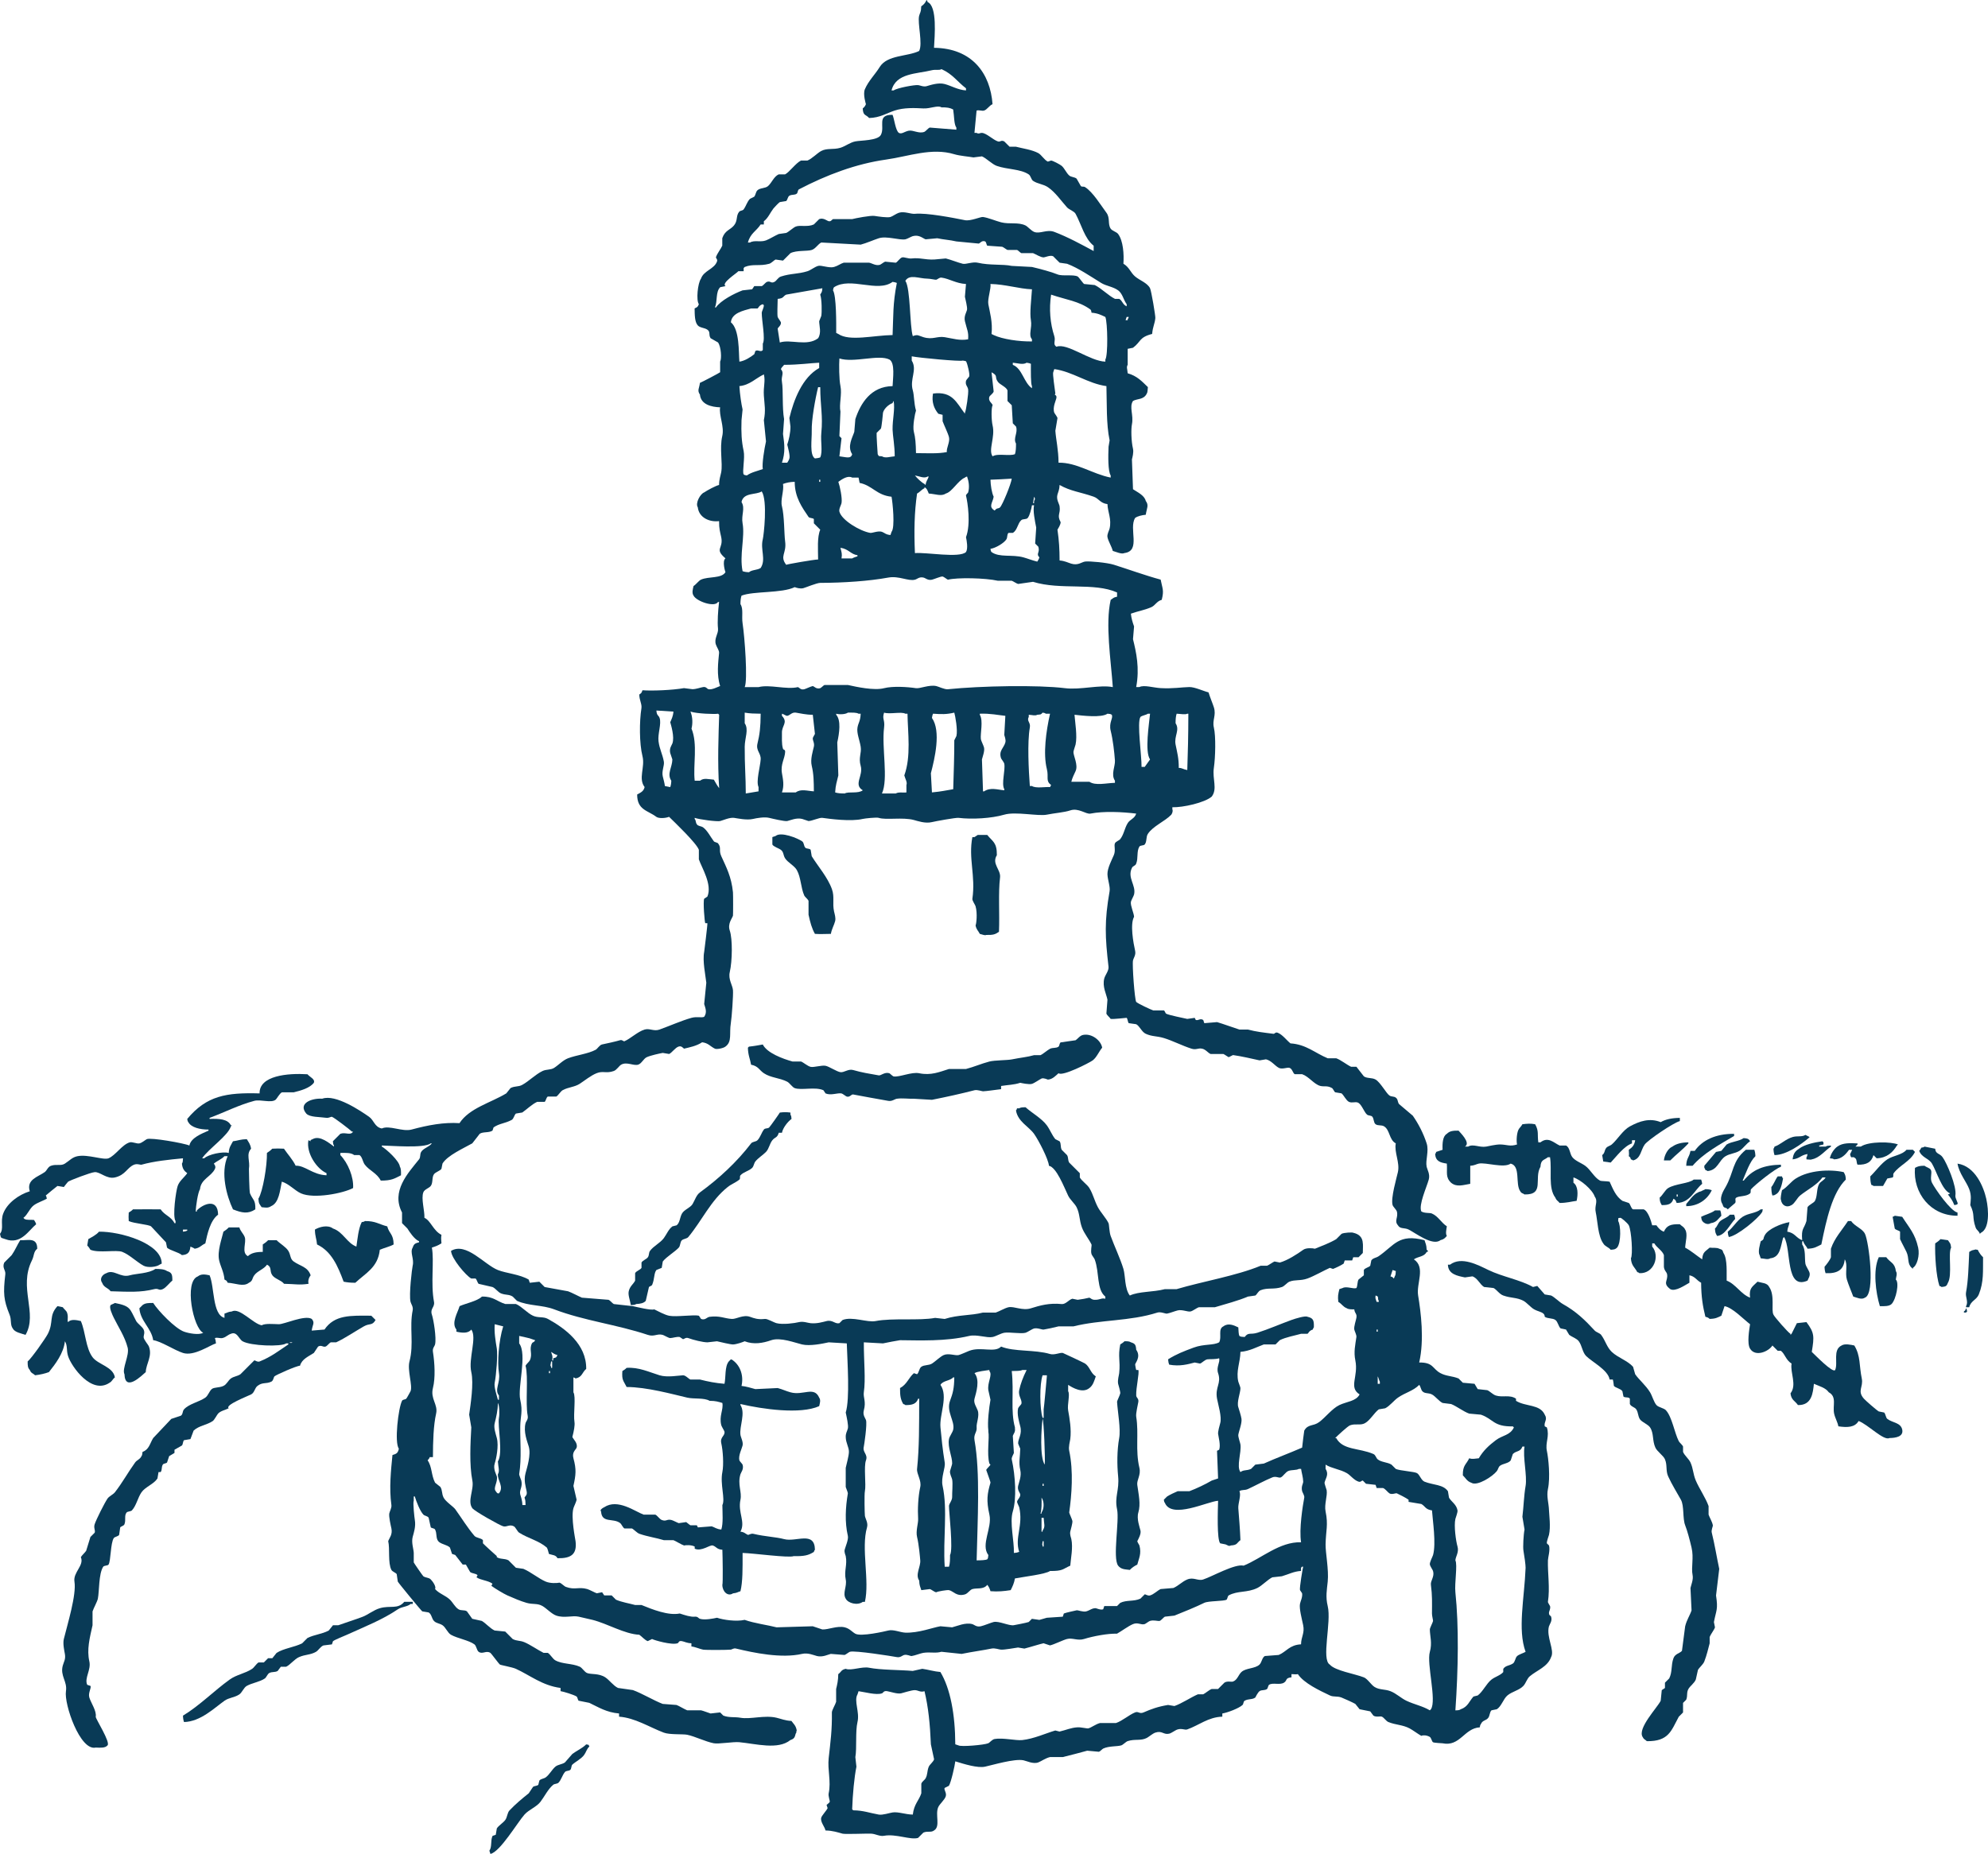 <svg viewBox="0 0 278.027 259.333" xmlns="http://www.w3.org/2000/svg"><g fill="#093a56" fill-rule="evenodd"><path d="m216.631 227.493c.08-.298.492-.743.298-1.339-.067-.206-.325-.118-.298-.595.012-.209.241-.491.149-.893-.015-.063-.316-.477-.298-.595.302-1.959-.05-3.976 0-5.803.012-.433.336-1.423.149-2.083-.099-.099-.198-.198-.298-.297-.045-.268.251-.983.298-1.19.254-1.138.02-2.803 0-3.422-.036-1.074-.368-1.952-.149-2.976.352-1.643.073-4.314-.149-5.356-.243-1.143.405-2.023 0-3.273-.099-.05-.198-.099-.298-.149-.14-.653.451-.926 0-1.637-.67-1.488-2.685-1.091-4.017-1.934v-.298c-.883-.604-1.881-.137-2.827-.446-.433-.142-.825-.597-1.19-.744-.446-.05-.893-.099-1.339-.149-.149-.248-.298-.496-.446-.744-.546-.05-1.091-.099-1.637-.149l-.595-.595c-.907-.364-1.704-.303-2.529-.744-1.137-.608-.975-1.525-2.976-1.488.732-3.199.234-7.05-.149-9.374-.279-1.691 1.087-3.921-.595-5.059.577-.409 1.478-.354 1.785-1.042h.149c.066-.291-.065-.192-.149-.298-.022-.725-.153-.848-.298-1.339-3.622-.935-4.177.689-6.398 2.232-.372.258-.79.236-1.042.595-.05.248-.099.496-.149.744-.189.238-.741.303-.893.595v.744c-.248.198-.496.397-.744.595-.186.3-.121.912-.298 1.19-.441.164-1.393-.302-1.934 0-.149.05-.298.099-.446.149-.173.724-.244.988-.149 1.785.489.28.648.687 1.19.893.228.156.61.158 1.042.149.066.616.4.572.297 1.19-.056.34-.372 1.223-.297 1.637.035.195.336.767.297 1.042-.156 1.115-.396 2.06-.149 3.273.463 2.274-.983 3.755.595 4.761-.495.968-1.809.996-2.827 1.488-1.026.495-1.928 1.713-2.827 2.381-.833.618-1.551.241-2.083 1.19-.024.021-.264 2.014-.298 2.381-1.63.719-3.73 1.495-5.356 2.232-.397.05-.794.099-1.19.149-.198.198-.397.397-.595.595-.633.283-1.026.095-1.488.446-.586-.803.162-2.74 0-3.868-.034-.235-.338-1.052-.298-1.339.072-.509.529-1.61.446-2.232-.052-.396-.364-1.391-.446-1.637-.244-.727.312-2.04.298-2.678-.003-.142-.272-.78-.298-.893-.347-1.503.276-2.693.298-4.166 1.315-.117 2.269-.675 3.273-1.042h1.637l.595-.595c.877-.436 2.106-.642 2.976-.893h.893c.167-.092.203-.425.744-.595.096-.257.029-.146.149-.298.037-1.022-.096-1.303-.893-1.488-.289-.172-1.633.23-2.232.446-1.401.505-3.277 1.318-4.761 1.785-.999.315-1.26-.116-1.785.595-.377-.016-.551-.018-.744-.149-.112-.216-.113-.711-.149-1.19-.611-.3-1.412-.663-2.083-.149-.796.366-.193 1.524-.595 2.232-.802.461-2.112.201-3.571.744-1.444.537-2.392.902-3.571 1.637.03.386.066.505.149.744 1.478.283 2.648-.057 3.571-.297.248.05.496.099.744.149.263-.07.674-.551 1.041-.595.403-.048 1.102.029 1.637-.149.157.566-.435 1.236-.149 2.083.495 1.466-.449 1.923-.149 3.571.149.816.699 2.577.446 3.422-.105.35-.329 1.216-.298 1.488.05.426.383 1.595.149 2.232-.099.05-.198.099-.298.149.05 1.289.099 2.579.149 3.868-.297.099-.595.198-.893.298-.881.52-2.106 1.104-3.124 1.488h-1.637c-.313.125-1.147.513-1.488.744l-.446.446c.059.306.037.287.149.446.963 2.307 5.984-.215 7.439-.297-.039 1.32-.185 5.465.298 5.951.248.05.496.099.744.149.338.13.434.296.744.149.948-.056.808-.355 1.339-.744-.045-1.429-.209-3.249-.298-4.464-.049-.675.44-1.857.149-2.381.338-.248.739-.091 1.19-.298.992-.454 2.407-1.23 3.422-1.637.533-.214.892.135 1.19 0 .32-.145.646-.726 1.042-.893.438-.184 1.117-.076 1.488-.297h.298c.059.467.288 1.194.297 1.785.005.297-.315.648-.149 1.339.042.175.349.62.298.893-.214 1.135-.744 4.432-.446 6.249-3.007-.086-5.521 2.253-8.034 3.273-1.222-.297-4.375 1.517-5.654 1.934-.744.242-1.341-.372-2.232 0-.733.306-1.194.862-1.934 1.19-.595.05-1.19.099-1.785.149-.43.191-.951.744-1.488.893-.323.089-.63-.186-.744-.149-.198.198-.397.397-.595.595-.949.439-1.935.154-2.827.595-.149.149-.298.298-.446.446h-1.785c-.05.149-.099.298-.149.446-.328.15-.957-.145-1.042-.149-.508-.021-.84.311-1.339.446-.432.117-1.163-.193-1.339-.149-.122.031-1.557.331-1.785.446-.05.149-.099.298-.149.446-.744.05-1.488.099-2.232.149-.343.081-.669.213-1.042.297-.347-.05-.694-.099-1.042-.149l-.446.446c-.348.122-1.92.416-2.083.446-.656.121-2.099-.624-2.827-.446-.401.098-1.298.485-1.785.595-.621.14-.905-.216-1.19-.298-.967-.276-2.15.287-2.827.446-.546-.05-1.091-.099-1.637-.149-1.064.174-3.059.962-4.91.893-.709-.027-1.658-.48-2.381-.298-.476.121-3.828.89-4.612.446-.462-.261-.795-.726-1.488-.893-1.038-.249-2.258.333-3.124.298-.446-.149-.893-.298-1.339-.446-1.686.05-3.373.099-5.059.149-1.191-.31-3.102-.559-4.464-1.042-1.192.27-3.006-.004-3.868-.297-.466.1-1.699.36-2.381.149-.234-.072-.285-.344-.744-.298-.548.055-1.342-.2-2.083-.446-1.591.327-3.84-.569-5.356-1.19h-.893c-.863-.237-1.828-.378-2.678-.744-.198-.198-.397-.397-.595-.595h-1.041c-.099-.149-.198-.298-.298-.446-.248.05-.496.099-.744.149-.255-.082-1.026-.508-1.339-.595-1.226-.342-1.703.164-2.976-.298-.259-.094-.592-.491-.893-.595-.404.081-1.303.117-1.934-.149-.983-.414-2.086-1.35-3.125-1.785-.347-.05-.694-.099-1.042-.149-.347-.347-.694-.694-1.041-1.042-.571-.293-1.137-.117-1.637-.446v-.149c-.18-.14-1.861-1.68-1.934-1.785v-.446c-.261-.299-.936-.295-1.19-.595-1.004-1.184-1.761-2.444-2.678-3.72-.269-.373-1.357-1.069-1.637-1.637-.287-.581-.136-.974-.446-1.488-.248-.198-.496-.397-.744-.595-.557-1.082-.404-2.212-1.042-3.125.169-.232.164-.121.298-.446h.446c.005-2.209.07-4.426.446-6.1.285-1.266-.831-2.055-.446-3.571.36-1.416.248-3.5 0-5.059-.083-.525.228-.751.298-1.042.211-.876-.209-3.475-.446-4.166-.285-.829.439-1.044.298-1.785-.486-2.545.049-5.728-.298-7.588.573-.196.755-.235 1.339-.595-.039-.656-.074-.661 0-1.19-1.161-.589-1.49-1.988-2.381-2.381.043-1.011-.488-2.695-.149-3.571.163-.421.806-.577 1.041-.893.33-.443.13-1.212.446-1.637.22-.295.807-.447 1.041-.744.05-.248.099-.496.149-.744.687-1.135 2.925-2.128 4.166-2.827.347-.446.694-.893 1.042-1.339.462-.315 1.303-.105 1.785-.446.05-.149.099-.298.149-.446.795-.558 1.615-.549 2.529-1.042.297-.16.354-.685.595-.893l.893-.149c.585-.403 1.407-1.199 2.083-1.488h1.042c.168-.109.231-.642.446-.744h1.19c.266-.15.593-.729.893-.893.784-.428 1.65-.42 2.381-.893.671-.434 1.573-1.175 2.381-1.488.902-.35 1.314.082 2.381-.298.415-.148.728-.719 1.042-.893.789-.438 1.734.213 2.381 0 .47-.155.737-.837 1.19-1.042.564-.254 1.77-.513 2.232-.595.297.05.595.099.893.149.389-.165.852-.895 1.339-1.042.396-.119.576.182.744.298.761-.181 1.759-.372 2.529-.893.875.105 1.113.563 1.785.893.213.128 1.187-.044 1.488-.298.95-.702.503-1.796.744-3.273.135-.826.355-3.956.298-4.612-.064-.727-.685-1.493-.446-2.529.357-1.553.401-4.631 0-5.803-.329-.962.324-1.687.446-2.083.027-.088.031-2.967 0-3.273-.219-2.196-.946-3.529-1.637-5.059-.384-.851.052-1.152-.446-1.785-.103-.131-.482-.15-.595-.297-.457-.597-.892-1.497-1.488-1.934-.291-.213-.701-.149-.893-.446-.197-.305-.086-.509-.297-.744v-.149c.648.229 3.141.556 3.571.446.387-.099 1.323-.527 1.934-.446.418.055 1.781.367 2.678.149.439-.107 1.563-.312 2.232-.149.475.116 2.174.518 2.529.446.405-.082 1.263-.5 2.083-.298.026.007.882.298.893.298.508-.013 1.535-.502 1.934-.446 1.021.141 3.986.55 5.654.149.284-.068 1.927-.249 2.232-.149 1.019.336 3.348-.118 4.91.298.521.139 1.607.528 2.529.297.473-.118 3.348-.641 3.72-.595 1.87.232 4.622.078 6.398-.446 1.576-.466 4.765.246 5.951 0 1.032-.214 2.471-.319 3.273-.595 1.159-.399 2.208.569 2.827.446 1.844-.364 4.427-.242 6.398 0-.195.7-.854.789-1.19 1.339-.446.73-.519 1.563-1.041 2.232-.156.2-.63.332-.744.595-.153.352.136.957-.149 1.637-.252.602-.919 1.838-.893 2.678.024.778.408 1.746.298 2.381-.736 4.227-.633 6.332-.149 10.564.063.551-.472 1.154-.595 1.637-.297 1.162.316 2.222.446 2.976-.05.645-.099 1.29-.149 1.934.093.253.443.502.595.744.373.068 2.206-.163 2.232-.149.134.075.171.637.298.744.347.05.694.099 1.042.149.479.249.775 1.085 1.339 1.339.913.412 1.48.283 2.529.595 1.167.348 2.625 1.096 3.868 1.488.671.211.908-.123 1.488 0 .51.108.834.611 1.19.744h1.785c.1.027.694.447.744.446.198-.099.397-.198.595-.298 1.186.166 2.709.521 3.72.744.297-.05.595-.099.893-.149.752.177 1.242.897 1.785 1.19.467.252 1.177-.089 1.488 0 .413.118.465.713.744.893h1.042c.945.328 1.656 1.404 2.529 1.637.553.148.948-.088 1.637.297.151.084.323.517.446.595l.893.149c.334.275.647 1.003 1.042 1.19.446.212.985-.089 1.339.149.488.329.8 1.313 1.19 1.637.209.174.578.089.744.298.229.289.16.821.446 1.042.324.249.824.073 1.19.298.837.512.692 1.883 1.637 2.381-.242 1.266.595 2.657.298 4.017-.167.764-1.025 3.653-.744 4.612.07.238.528.654.595.893.237.84-.405 1.29.149 1.934.314.557.91.314 1.488.595.931.452 3.374 2.372 4.464 1.488.485-.115.627-.291.893-.595-.206-.294-.072-.877 0-1.339-.777-.501-1.229-1.426-2.083-1.785-.266-.139-1.027-.007-1.488-.298-.399-.916.716-3.303 1.042-4.464.208-.745-.22-1.4-.298-1.785-.189-.936.352-2.189 0-3.273-.46-1.416-1.142-2.731-1.934-3.868-.645-.546-1.29-1.091-1.934-1.637-.239-.373-.114-.645-.446-.893-.28-.209-.583-.09-.893-.298-.423-.283-1.276-1.86-1.934-2.232-.523-.295-1.177-.124-1.637-.446-.347-.446-.694-.893-1.042-1.339h-.744c-.587-.269-1.455-.974-2.083-1.19h-1.19c-1.791-.737-2.998-1.94-5.207-2.083-.532-.421-1.109-1.23-1.785-1.488-.337-.128-.409.172-.595.149-1.528-.194-2.398-.285-3.571-.595h-1.19c-.893-.282-2.308-.806-3.124-1.041-.595.05-1.19.099-1.785.149-.05-.149-.099-.298-.149-.446-.45-.273-.646.108-1.042 0-.05-.099-.099-.198-.149-.298-.347.05-.694.099-1.042.149-.417-.1-2.627-.531-2.976-.744-.069-.042-.17-.398-.298-.446h-1.488c-.353-.119-2.098-.925-2.381-1.19-.216-.338-.577-5.191-.446-5.803.074-.346.428-.755.298-1.339-.247-1.111-.731-3.74-.149-4.761-.021-.509-.521-1.541-.446-2.083.027-.193.393-.819.446-1.041.309-1.285-.985-2.33-.298-3.72.163-.33.461-.252.595-.595.311-.794.034-1.708.446-2.381.124-.202.603-.127.744-.298.33-.4.157-1.05.446-1.488.721-1.092 2.361-1.733 3.273-2.678.185-.254.238-.612.149-.744v-.298c1.472.044 4.515-.63 5.505-1.488.835-1.1.065-2.44.298-4.017.22-1.492.291-4.438 0-5.654-.25-1.047.362-1.683 0-2.827-.159-.502-.566-1.475-.744-2.083-.695-.169-1.927-.756-2.678-.744-1.053.017-2.257.245-4.017.149-1.013-.055-2.34-.482-2.976-.149h-.446c.505-2.658.003-4.879-.446-6.695.05-.595.099-1.19.149-1.785-.212-.582-.381-1.156-.446-1.785 1.086-.383 1.823-.468 2.827-.893.601-.254.753-.836 1.488-1.042.35-1.358.09-1.57-.149-2.827-2.065-.555-4.482-1.43-6.547-2.083-.932-.295-3.421-.525-4.017-.446-.484.064-.977.585-1.934.298-.446-.134-.942-.403-1.637-.446-.008-1.631-.072-2.754-.298-4.315.134-.214.433-.681.446-1.041-.56-1.048.009-1.111-.149-2.232-.051-.361-.492-.925-.298-1.637.105-.383.281-.68.298-1.339 1.542.879 2.878.98 4.761 1.637.75.262.908.915 1.934 1.042.038 1.128.604 2.085.298 3.422-.062.269-.374.795-.298 1.19.114.592.582 1.29.744 1.934.508.145 1.236.497 1.637.298 2.34-.312.56-3.407 1.488-4.91.333-.255.984-.399 1.488-.446.144-.952.465-1.315 0-1.934-.189-.801-1.207-1.241-1.785-1.637-.05-1.389-.099-2.777-.149-4.166.063-.269.265-.989.149-1.488-.256-1.098-.279-2.77-.149-3.422.261-1.31-.416-2.418.149-3.273.602-.347 1.501-.134 1.934-1.042.133-.225.091-.485.149-.893-.841-.813-1.516-1.565-2.827-1.934-.056-.699-.196-.821 0-1.19v-2.232c.248-.05.496-.099.744-.149 1.136-.849.835-1.463 2.678-1.934.087-1.045.375-1.401.446-2.232.025-.294-.558-3.805-.744-4.166-.388-.755-1.443-1.092-2.083-1.637-.658-.56-.813-1.305-1.637-1.785.09-1.296-.019-3.2-.744-4.166-.217-.289-.84-.433-1.042-.744-.433-.668-.041-1.489-.595-2.232-.783-1.05-1.874-2.871-2.976-3.571-.222-.141-.422.004-.595-.149-.198-.347-.397-.694-.595-1.042-.283-.239-.766-.197-1.042-.446-.396-.359-.64-.985-1.041-1.339-.206-.181-1.256-.74-1.488-.744-.149.05-.298.099-.446.149-.475-.2-.896-.951-1.339-1.19-.89-.48-2.179-.645-3.125-.893h-.893c-.248-.248-.496-.496-.744-.744-.486-.231-.515.119-.893 0-.642-.202-1.623-1.175-2.232-1.19-.306-.008-.412.195-.744 0h-.298c.099-1.041.198-2.083.298-3.124.358-.113.727.087 1.041 0 .428-.118.727-.7 1.19-.893-.306-4.283-2.833-7.826-8.183-7.886.088-1.648.473-5.809-.893-6.398-.096-.257-.029-.146-.149-.298-.163.401-.406.67-.744.893-.024.867-.177.847-.298 1.339-.248 1.016.541 3.915 0 4.91-1.635.8-4.448.53-5.505 2.232-.674 1.085-1.582 1.948-2.083 3.125-.294.692.149 2.083.149 2.083-.132.313-.22.4-.446.595.054 1.064.412.801.893 1.339 1.531-.038 2.42-.665 3.571-1.042 1.294-.423 2.739-.368 4.017-.298.959.052 2.03-.484 2.529-.149.785-.011 1.198.061 1.637.297.151.881.105 2.086.446 2.529v.298c-1.24-.099-2.48-.198-3.72-.298-.218.073-.569.527-.744.595-.797.312-1.576-.297-2.232-.149-.587.132-.955.513-1.339.298-.475-.302-.653-2.032-.893-2.529-2.288-.02-.997 1.638-1.637 2.827-.457.796-2.81.74-3.571.893-.732.147-1.435.703-2.083.893-1.018.299-1.842.008-2.678.446-.548.288-1.308 1.102-1.934 1.339h-.893c-.738.35-1.627 1.638-2.232 1.934h-.893c-.684.313-.959 1.175-1.488 1.637-.392.342-1.121.238-1.488.595-.232.225-.236.639-.446.893-.198.099-.397.198-.595.298-.408.417-.536 1.009-.893 1.488-.122.164-.469.153-.595.298-.507.58-.172 1.235-.744 1.934-.523.639-1.253.662-1.637 1.785v1.042c-.191.449-.712 1.074-.893 1.637.037.176.266.279.149.595-.393 1.058-1.853 1.262-2.232 2.381-.468.641-.697 3.072-.298 3.571-.168.432-.217.404-.595.595.013.893.005 1.895.446 2.381.312.343.949.318 1.339.595.471.335.128.66.446 1.19.347.198.694.397 1.041.595.44.605.527 2.285.298 2.678v1.488c-.049.074-2.633 1.431-2.827 1.488-.093.792-.414 1.041 0 1.637.128 1.387 1.585 1.742 2.827 1.785-.197 1.125.611 2.661.298 4.017-.404 1.748.083 3.791-.149 5.059-.089.484-.297 1-.298 1.785-.435.088-1.689.765-2.083 1.041-.544.2-1.269 1.502-.893 2.083.163 1.434 1.608 2.1 2.976 1.934-.009 1.105.147 1.509.298 2.232.349 1.671-1.011 1.599.595 2.976-.493.385-.033 1.881 0 1.934-.562.917-2.365.566-3.422 1.042-.318.143-.698.688-1.042.893-.095.418-.261.958 0 1.339.393.793 2.953 1.698 3.422.893h.149c-.148 1.217-.252 2.805-.149 3.72.083.729-.581 1.369-.297 2.232.136.415.481.823.446 1.19-.123 1.304-.36 3.064.149 4.612-.403.15-1.145.561-1.637.446-.218-.051-.293-.371-.744-.297-.406.066-.939.288-1.488.297-.397-.05-.794-.099-1.19-.149-1.622.286-4.408.401-5.803.298-.139.395-.148.387-.446.595.006.808.394 1.327.298 1.934-.29 1.813-.301 4.921.149 6.695.389 1.535-.625 3.114.298 4.315-.134.622-.589.787-1.042 1.042-.005 2.175 1.484 2.219 2.678 3.124.335.247 1.248.211 1.785 0 .826.808 3.837 3.683 4.166 4.612v1.339c.383 1.136 1.909 3.527 1.19 5.207-.149.099-.298.198-.446.298-.177.437.061 3.25.149 3.422h.297c.051.113-.446 4.017-.446 4.017-.247 1.267.178 3.226.298 4.315-.099.992-.198 1.984-.298 2.976.163.56.444 1.149 0 1.785-.362.172-1.033-.062-1.785.149-1.379.387-2.905 1.074-4.464 1.637-.785.284-1.379-.209-2.083 0-.973.289-1.989 1.288-2.827 1.637-.126.052-.288-.24-.595-.149-.583.173-1.929.476-2.529.595-.338.067-.642.61-.893.744-1.076.577-2.657.733-3.868 1.19-.696.263-1.364.979-1.934 1.339-.508.321-1.072.174-1.637.446-.986.475-1.886 1.416-2.827 1.934-.557.307-1.002.127-1.637.446-.198.248-.397.496-.595.744-2.211 1.339-5.144 2.041-6.547 4.166-2.183-.141-4.368.265-6.695.893-1.303.352-3.112-.644-4.166-.149-1.013-.191-1.09-1.15-1.785-1.637-1.14-.798-4.679-3.204-6.546-2.529-1.532-.096-3.418.673-2.232 2.083.485.53 1.904.458 2.827.595.304.045.649-.178.744-.149.333.101 2.462 1.749 2.827 2.083h.149c-.399.593-1.044.03-1.785.298l-1.041 1.041c.034.345.029.42.149.595v.149c-.583-.407-1.948-1.628-2.976-1.041-.309.123-.298.149-.298.149v.149c-.099-.05-.198-.099-.298-.149-.347 1.785 1.153 4.006 2.529 4.612v.298c-1.956-.077-3.002-1.394-4.315-1.339-.442-.907-1.106-1.586-1.637-2.381-.819-.027-.87-.038-1.637 0-.206.221-.482.434-.744.595.042 1.721-.567 5.405-1.19 6.398.039.758.173.756.446 1.19.513.05.895.16 1.339-.149 1.093-.461 1.228-2.168 1.488-3.422 1.013.301 1.8 1.243 2.678 1.637 1.776.797 5.881.011 7.29-.744.101-1.522-.707-3.498-1.785-4.612v-.298c.786-.02 1.516-.036 1.934.298h.744c.4.25.445.951.744 1.339.662.86 1.689 1.168 2.232 2.232 1.511.009 1.935-.289 2.827-.744.01-.462.021-.939-.149-1.19-.089-.838-1.892-2.463-2.529-2.827v-.149c1.217.017 5.88.431 6.844-.298h.149c-.369.506-1.175.67-1.488 1.19-.21.349-.059.743-.298 1.042-1.562 1.958-3.932 4.45-2.381 7.439v1.488l.744.744c.27.424.959 1.515 1.637 1.785v.149c-.546.142-.718.22-.893.744-.42.692.24 1.563 0 2.529-.092.372-.542 4.067-.298 5.059.075.306.401.685.298 1.19-.485 2.369.2 4.695-.446 7.142-.327 1.237.464 3.376.149 4.166-.009.022-.515.961-.595 1.042-.147.148-.494.102-.595.298-.52 1.009-1.09 5.855-.446 6.695-.117.616-.345.743-.893.893-.204 2.061-.483 4.633-.149 6.993.058.413-.251.907-.298 1.19-.077.463.209 1.667.298 2.083.184.867-.284 1.325-.446 1.785.254 1.027-.062 3.044.446 4.017.13.249.601.382.744.595l.149 1.042c.112.221 3.3 4.093 3.422 4.166.298.05.595.099.893.149.428.252.414.841.744 1.19.323.342.77.323 1.19.595.44.285.725 1.076 1.19 1.339.899.509 2.495.763 3.273 1.339.289.214.324.838.595 1.041.53.397 1.042-.225 1.637.149.14.088 1.155 1.497 1.339 1.637.11.083 1.73.367 2.232.595 1.945.885 3.699 2.348 6.249 2.678v.446c.449.074 1.853.503 2.232.744.147.093.179.513.298.595.496.099.992.198 1.488.298 1.307.62 2.392 1.334 4.166 1.488v.446c2.236.165 4.186 1.446 6.249 2.232.827.315 2.685.177 3.273.298 1.09.223 2.516.952 3.72 1.19.671.133 2.706-.231 3.571-.149 2.301.218 5.419 1.106 7.142-.297.515-.178.612-.343.744-.893.201-.26.011-.251.149-.446-.124-.708-.418-.883-.744-1.339-.849-.033-1.429-.29-2.083-.446-1.676-.4-3.634.252-5.059 0-.795-.141-1.57.015-2.381-.298l-.446-.446c-.446.05-.893.099-1.339.149-.227-.069-1.011-.371-1.339-.446h-1.934c-.353-.133-1.17-.636-1.488-.744-.645-.05-1.29-.099-1.934-.149-1.233-.469-2.919-1.487-4.166-1.934-.694-.099-1.389-.198-2.083-.298-.642-.297-1.215-1.118-1.785-1.488-.91-.589-1.954-.376-2.529-.595-.378-.144-.691-.735-1.042-.893-1.083-.486-2.432-.334-3.422-.893-.346-.195-.685-.827-1.042-1.042h-.595c-.799-.401-1.872-1.151-2.678-1.488-.654-.273-1.023-.13-1.637-.446-.347-.347-.694-.694-1.042-1.042-.496-.05-.992-.099-1.488-.149-.657-.316-1.205-.999-1.785-1.339-.446-.099-.893-.198-1.339-.298-.248-.347-.496-.694-.744-1.042-.345-.243-.803-.05-1.19-.298-.496-.317-.775-.941-1.19-1.339-.622-.596-1.517-.837-2.083-1.488.208-.299-.308-1.053-.595-1.339-.294-.292-.672-.2-1.041-.446-.073-.049-1.296-1.824-1.339-1.934v-1.339c-.034-.591-.352-1.466-.149-2.232.149-.563.463-1.449.297-2.381-.048-.271-.292-2.401-.149-2.678v-.595h.149c.204.691.709 2.011 1.19 2.529.181.194.61.201.744.446.099.446.198.893.297 1.339.099.132.504.129.595.297.304.564.083 1.177.446 1.637.34.431 1.248.492 1.637.893l.297.893c.149.05.298.099.446.149.347.446.694.893 1.041 1.339h.446c.198.347.397.694.595 1.041.323.248.763.175 1.042.446l-.149.297c.595.418 1.607.432 2.232.893-.05.099-.099.198-.149.298.464.357 1.757 1.131 2.232 1.339.899.394 1.822.796 2.678 1.042.895.257 1.501.026 2.232.446.582.334 1.279 1.116 1.934 1.339 1.135.387 2.248-.047 3.124.149.455.102 1.625.368 1.934.446 2.126.539 4.471 1.981 6.547 2.083.312.201.826.798 1.19.893.198-.099.397-.198.595-.297.323.176 2.762.882 3.571.595.197-.07.116-.383.595-.298.381.068.731.292 1.339.298v.446c.586.071 1.224.379 1.637.446.433.071 3.428.05 3.868 0 .205-.023.367-.24.744-.149 2.469.594 6.326 1.409 9.225.744.829-.19 1.598.174 2.083.298.785.201 1.555-.209 1.934-.298.645.05 1.29.099 1.934.149.171-.049.603-.403.744-.446.686-.21 5.899.622 6.547.744.518.098.758-.224 1.041-.297.402-.104.863.171 1.042.149.409-.051 1.294-.397 1.637-.446 1.006-.146 1.688.096 2.529-.149.942.099 1.885.198 2.827.298 1.479-.304 3.089-.516 4.166-.744.497-.105 1.062.135 1.339.149.526.025 1.874-.229 2.381-.298l.893.149c.779-.195 2.24-.659 2.678-.744.297.099.595.198.893.298.527-.1 1.76-.727 2.381-.893.763-.204 1.492.276 2.381 0 1.303-.405 3.367-.79 4.612-.744.661-.367 1.569-1.059 2.232-1.339.69-.292 1.105.147 1.637 0 .135-.038.578-.396.744-.446.549-.165 1.085.047 1.339 0 .218-.04.576-.524.744-.595.446-.05.893-.099 1.339-.149 1.279-.51 2.981-1.202 4.166-1.785.592-.291 2.741-.209 3.125-.446.106-.066.155-.517.297-.595 1.263-.692 2.581-.337 4.017-1.042.645-.316 1.427-1.164 2.083-1.488.446-.05.893-.099 1.339-.149 1.044-.31 1.637-.67 2.678-.744v-.446l.149-.149h.149c-.055.178-.522 2.89-.446 3.273l.298.446c.083.56-.223 1.088-.298 1.488-.124.66.259 2.078.446 2.976.234 1.123-.284 1.612-.297 2.678-1.625.08-2.036 1.033-3.125 1.488-.645.05-1.29.099-1.934.149-.386.203-.439.897-.744 1.19-.619.597-1.889.459-2.529 1.042-.427.388-.574 1.13-1.19 1.339-.243.082-.777-.115-1.19.149-.298.297-.595.595-.893.893h-.893c-.356.122-.893.612-1.19.744h-.744c-.976.421-2.214 1.268-3.273 1.637-.298-.05-.595-.099-.893-.149-1.407.227-2.332.567-3.422 1.042-.586.255-.709-.192-1.19 0-.831.331-1.805 1.205-2.678 1.488h-2.232c-.581.14-1.225.657-1.637.744-.177.037-1.052-.175-1.488-.149-.96.057-1.57.374-2.529.595-.198-.05-.397-.099-.595-.149-1.369.406-3.008 1.165-4.612 1.339-.907.098-2.721-.353-3.868-.149-.367.065-.669.497-.893.595-.546.241-3.82.524-4.166.298-.149-.05-.298-.099-.446-.149-.009-4.192-.702-7.832-2.083-10.117-.84-.063-1.734-.337-2.529-.446-.446.099-.893.198-1.339.298-1.649-.15-4.537-.127-6.1-.446-1.007-.206-2.518.456-3.273.149-.663.145-.599.425-1.041.744-.005.882-.159 1.493-.298 2.083v1.785c-.089.345-.6 1.185-.595 1.488.037 2.497-.192 4.077-.446 6.398-.179 1.633.356 3.269 0 4.91-.088.406.183 1.031.149 1.19-.031.141-.421.397-.446.446.05.149.099.298.149.446-.148.333-.809 1.025-.893 1.339-.157.587.488 1.246.595 1.785 1.021.019 1.724.267 2.381.446.38.103 3.393-.034 4.017 0 .621.033 1.184.411 1.785.298 1.648-.311 3.71.618 4.761.297l.744-.744c.611-.26 1.06.03 1.488-.297.943-.556.124-2.208.595-3.273.181-.41.884-1.011 1.042-1.488.17-.515-.298-.943-.149-1.19.198-.099.397-.198.595-.298.308-.501.827-2.819.893-3.422 1.249.389 3.132.97 4.166.744 1.108-.242 4.087-1.138 5.356-.893.436.084 1.364.568 2.083.298.418-.157 1.009-.598 1.637-.744h1.785c1.097-.257 2.466-.64 3.422-.893.546.05 1.091.099 1.637.149.167-.042.488-.397.595-.446.82-.381 1.927-.269 2.529-.446.243-.072.651-.515.893-.595 1.009-.336 1.827-.005 2.678-.446.29-.15.813-.617 1.19-.744.96-.322 1.134.331 1.934.149.345-.078.849-.494 1.19-.595.602-.179 1.006.115 1.339 0 1.594-.553 2.944-1.733 4.91-1.785v-.446c.734-.117 2.337-.73 2.827-1.19.149-.14.108-.49.297-.595.542-.301 1.041-.122 1.488-.446 0 0 .349-.718.595-.893.297-.21.717-.064 1.042-.298.124-.089.148-.496.298-.595.518-.342 1.487.08 2.083-.298.489-.31.121-.65 1.042-.744v-.446c.551.023.581.052.893 0 .845 1.274 3.043 2.299 4.464 2.976.552.263 1.011.059 1.637.298.269.102 1.602.694 1.934.893.198.248.397.496.595.744.496.099.992.198 1.488.298.149.198.298.397.446.595.409.264.941.043 1.19.149.27.114.596.621.893.744 1.013.42 2.006.377 2.976.893.453.241 1.183.789 1.637 1.042.286-.131.794-.083 1.19.149.201.117.282.638.446.744.151.097 1.302.141 1.339.149 2.449.503 3.019-2.101 5.207-2.232.059-.306.037-.287.149-.446.248-.589.719-.456 1.042-.893.222-.3.181-.797.446-1.042.248-.05.496-.099.744-.149.657-.414.907-1.446 1.488-1.934.65-.546 1.665-.721 2.232-1.339.353-.385.498-1.008.893-1.339 1.028-.863 2.477-1.308 2.976-2.678.536-.97-.704-2.808-.298-4.315zm-52.223-126.319c-.003-.531.033-1.006.149-1.339.623.028 1.193.164 1.488 0h.149c-.005 3.232-.065 5.322-.149 7.886-.651-.127-.733-.316-1.19-.298.009-1.381-.234-2.193-.446-3.273-.235-1.196.63-2.028 0-2.976zm-4.91-.893c.259-.205.765-.255 1.042-.446h.298c-.122 1.322-.771 5.325 0 6.398-.238.328-.524.715-.744 1.042h-.446c.032-1.481-.672-6.262-.149-6.993zm-57.282-55.199c.127-1.309 1.74-1.63 2.827-1.934h.893c.164-.09.195-.435.744-.595.05.05.099.099.149.149-.027.435-.296.843-.298 1.042-.009 1.064.532 3.688.149 4.315v.893c-.247.396-.72-.114-1.042.149-.05.149-.099.298-.149.446-.516.408-1.331.943-2.083 1.042-.111-1.318.035-4.5-1.19-5.505zm4.612 7.29c.242.954-.086 1.696 0 2.976.088 1.314.278 2.075 0 3.422.099.992.198 1.984.297 2.976-.225.994-.586 3.176-.446 3.868-.773.284-1.602.443-2.232.893-.306-.059-.287-.037-.446-.149-.22-.381.206-2.311 0-3.273-.3-1.399-.355-2.556-.298-4.315.05-.496.099-.992.149-1.488-.168-.727-.378-2.1-.446-3.273 1.469-.146 2.26-1.095 3.422-1.637zm-.447 27.079c-.482.317-1.227.236-1.637.595-.424-.016-.636-.06-.893-.149-.459-2.257.35-4.771 0-6.695-.212-1.163.404-2.082-.149-2.976.275-1.38 2.046-.965 2.827-1.488.847 1.309.277 6.194.149 6.695-.369 1.445.488 2.819-.298 4.017zm0 26.782c-.062 1.026-.677 3.07-.297 3.868v.595c-.595.099-1.19.198-1.785.298 0-2.288-.166-4.008-.149-6.547.008-1.205.601-2.415 0-3.273v-1.488c.72.124 1.284.139 2.232.149-.014 1.932-.141 2.913-.446 4.166-.249 1.024.501 1.328.446 2.232zm7.44-1.786c-.148.66-.518 1.763-.297 2.678.28 1.162.286 2.239.297 3.571-.934-.058-1.809-.382-2.529.149h-1.934c.343-.974.146-1.827 0-2.678-.218-1.275.403-2.044.446-2.976.018-.392-.241-.268-.298-.446-.223-.701-.129-1.598-.149-2.232-.033-1.046.895-1.425 0-2.381v-.297c.252.057.573.324.744.297.372-.058.641-.525 1.19-.446.637.091 1.415.306 2.381.298.099.893.198 1.786.298 2.678-.015.075-.287.464-.298.595-.028.356.266.67.149 1.19zm4.315 6.547c-.531.003-1.006-.033-1.339-.149.07-1.085.219-1.389.446-2.381-.05-1.537-.099-3.075-.149-4.612.291-1.305.547-3.096-.149-3.868v-.149c.348.112 1.239.128 1.637-.149.64.003 1.172-.036 1.488.149h.298c-.043 1.07-.33 1.247-.446 1.934-.134.79.287 1.705.446 2.678.149.908-.333 1.535 0 2.678.403 1.384-1.059 2.629.298 3.422-.668.51-1.986.138-2.529.446zm8.629-1.19v1.042c-.47.07-1.094-.092-1.488.149h-1.934c.923-2.039-.059-6.398.298-9.225.141-1.117-.307-1.165 0-2.083.794.256 2.428-.169 2.976.149h.298c.041 2.677.524 5.958-.446 8.63.129.49.448.953.298 1.339zm6.993-6.845-.298.595c.015 1.786-.084 4.72-.149 6.844-1.119.175-1.547.313-2.976.446-.05-.893-.099-1.786-.149-2.678.528-2.022 1.454-5.887.149-7.737.048-.343.069-.37.149-.595 1.177.08 1.862.111 2.976-.149.129.4.502 2.459.298 3.273zm6.844.893c-.204.772-.97 1.173-.595 2.232.032.09.415.564.446.744.165.956-.436 2.789 0 3.571v.149c-.952-.078-1.933-.448-2.827.149h-.149c-.05-1.488-.099-2.976-.149-4.464.085-.376.395-1.135.297-1.637-.052-.267-.416-.978-.446-1.19-.109-.772.363-2.594-.149-3.422v-.149c1.513-.051 2.5.191 3.571.297-.05.893-.099 1.786-.149 2.678.034.157.251.655.149 1.041zm6.249 6.249c-.654-.059-1.966.21-2.529-.149h-.297c-.163-2.217-.368-6.105 0-8.183.132-.746-.475-.89-.149-1.488v-.298c.568.038.883.173 1.19 0 .53-.049.496-.009.744-.298.306.059.287.037.446.149h.595c-.557 2.468-.985 5.593-.446 7.737.289 1.151-.209 1.664.595 2.232-.05.099-.099.198-.149.298zm9.076-.893v.298c-1.214.029-2.715.428-3.571-.149h-2.529c.126-.541.424-1.115.595-1.488.396-.863-.306-2.119-.298-2.678.002-.161.266-.903.298-1.042.263-1.164-.075-3.148-.149-4.166 1.157.132 3.779.444 4.612-.149.345.034.42.029.595.149.253.452-.437 1.08-.149 2.232.313 1.25.514 3.007.595 4.166.057.809-.593 1.936 0 2.827zm.298-26.335v.595c-.554.105-.526.218-.893.446-.771 3.396.031 8.401.298 12.2-1.851-.363-4.509.42-6.695.149-3.789-.471-11.762-.322-16.366.149-.482.049-1.301-.376-1.637-.446-.998-.21-2.28.381-2.827.298-1.166-.177-3.238-.314-4.464 0-1.411.362-3.863-.182-5.059-.446-.001 0-3.273 0-3.273 0-.11.025-.484.415-.595.446-.559.157-.791-.214-1.042-.298-.331.069-.972.393-1.19.446-.513.125-.655-.214-.893-.297-1.617.381-3.965-.409-5.505 0h-1.934c.446-.971-.001-6.97-.297-8.927-.152-1.007.14-2.016-.298-2.678 0-.495.043-.885.149-1.19 1.667-.658 5.633-.309 7.439-1.19.248.096.742.251 1.19.149.269-.061 1.882-.742 2.381-.744 3.271-.012 6.807-.246 9.522-.744 1.473-.27 2.786.537 3.72.298.349-.09.587-.431 1.19-.298.308.068.609.428 1.19.298.307-.069 1.254-.482 1.488-.446.169.026.607.398.744.446 1.321-.328 5.247-.247 6.993.149h1.934c.182.052.711.418.893.446.694-.099 1.389-.198 2.083-.298 3.857 1.195 8.526.047 11.754 1.488zm-41.511-18.895c-.102.075-.675.152-.744.149-.776-.483-.412-2.677-.446-3.868-.044-1.515.491-4.48.893-6.1h.298c.006 2.621.391 3.999.149 6.398-.121 1.193.219 2.604-.149 3.422zm-.298 14.283c-.587.005-4.345.666-4.464.744-.949-1.245.085-1.576-.149-3.273-.144-1.045-.101-3.586-.446-4.91-.239-.916.316-2.184.149-3.125.476-.179.987-.289 1.637-.298-.003 2.163 1.039 3.589 1.934 4.91.128.188.617.131.744.297v.595c.298.297.595.595.893.893-.45 1.034-.303 2.795-.298 4.166zm-3.868-18.598c.009.885-.239 1.9-.446 2.529.069.316.426 1.57.298 1.934-.111.345-.154.332-.298.595h-.744c.483-1.434.361-2.518.149-4.017.05-.694.099-1.389.149-2.083-.282-1.545-.104-4.071-.298-5.207-.144-.844.361-1.19-.149-1.785.154-.34.255-.322.446-.595 2.093-.004 3.675-.241 4.91-.297v.744c-2.374 1.319-3.568 4.486-4.166 6.993.05.397.099.794.149 1.19zm4.017 7.737v-.297h.149v.297zm.297-23.211-.298.744c.005.66.344 1.615-.149 2.381-1.548 1.187-3.869.092-5.356.595-.099-.645-.198-1.29-.298-1.934.057-.202.521-.468.446-.893-.019-.108-.411-.599-.446-.744-.081-.331-.014-1.755 0-2.529.892-.081.7-.352 1.19-.595 1.686-.298 3.373-.595 5.059-.893-.023.591-.156.604-.298.893.23.63.24 2.512.149 2.976zm2.678 32.435c1.176.176 1.39.894 2.381 1.042v.149c-.195.076-.586.182-.744.298h-1.488c.108-.649.003-.841-.149-1.488zm-.148-5.058c-.097-.38.252-.935.298-1.19.128-.72-.238-2.388-.446-2.976.601-.436 1.349-.908 1.934-.595h.893c.05.248.099.496.149.744 1.794.365 2.368 1.721 4.464 1.934.15.757.519 4.329 0 4.91-.05.149-.099.298-.149.446-.662-.05-.825-.314-1.19-.446-.511-.185-1.369.194-1.637.149-1.433-.241-4.009-1.78-4.315-2.976zm1.785-8.035c-.168.71-.879.4-1.785.298.099-.843.198-1.686.298-2.529l-.298-.298c.05-1.141.099-2.281.149-3.422-.217-.974.236-2.449 0-3.571-.204-.968-.205-3.018-.149-3.868 2.018.655 5.471-.607 6.993.149.82.469.49 2.654.446 3.72-3.031.046-4.476 2.401-5.207 4.612-.05.595-.099 1.19-.149 1.785-.25.79-1.025 2.031-.298 3.124zm4.166.298c-.53-.068-.377.078-.595-.298-.015-.032-.188-2.846-.149-2.976l.595-.595c.118-.233.297-2.232.297-2.232.14-.57.802-1.17 1.339-1.339.096-.257.029-.146.149-.298.213 1.15-.177 2.591-.149 4.017.016.787.306 2.245.298 3.72-.632.049-1.315.311-1.785 0zm1.488-16.962c-2.663.039-6.03.917-7.588-.149-.099-.05-.198-.099-.298-.149.009-1.258.034-5.185-.446-5.951.059-.306.037-.287.149-.446 2.329-1.492 6.066.813 8.183-.744.343.048.37.069.595.149-.581 2.934-.475 4.6-.595 7.29zm10.415-3.57c-.064.376-.47.912-.298 1.637.278 1.171.536 1.491.446 2.529-1.197.212-2.047-.096-3.273-.298-1.077-.177-1.67.397-2.976 0-.699-.212-.78-.426-1.488-.149-.444-1.399-.309-6.676-1.042-7.737.603-.972 1.893-.306 3.124-.298.356.003 1.069.169 1.19.149.17-.029.444-.339.744-.297 1.131.158 2.014.814 3.422.893-.05.595-.099 1.19-.149 1.785.066.304.354 1.458.298 1.785zm-.149 31.84c.107.483.305 1.604 0 2.083-.913.88-5.559.006-7.142.149-.131-3.057-.084-5.695.298-8.332.44-.234.608-.547 1.042-.744v-.149c.355.193.442.529.595.893.968.061 1.749.433 2.381 0 .902-.236 1.694-1.823 2.678-2.232.153-.12.037-.055.298-.149.236.651.366 1.471.149 2.232-.019.067-.334.298-.297.446.24.966.686 3.979 0 5.803zm-7.142-8.63c.599.099 1.295.463 1.785.149h.149c-.167.505-.359.57-.446 1.19-.05-.05-.099-.099-.149-.149-.402-.194-1.073-.835-1.339-1.19zm7.44-12.052c.096.489-.29 3.04-.446 3.273v.149c-1.195-1.576-1.749-3.18-4.464-2.827-.213 1.158.121 2.078.744 2.827.198.05.397.099.595.149v.893c.194.538.752 1.663.893 2.232.166.672-.389 1.545-.298 2.083-1.202.246-2.618.162-4.315.149-.026-1.366-.085-2.184-.298-2.976-.204-.762.163-2.615.298-2.976-.296-1.02-.244-2.133-.446-2.827-.465-1.595.665-2.846-.149-4.166v-.595c.997.212 6.847.756 7.142.595.539.11.413-.015.595.446 0 0 .417 1.374.298 1.785-.015.053-.42.47-.446.595-.128.613.206.722.297 1.19zm9.224 16.218c-.187.775.116 2.185.298 3.125-.05.744-.099 1.488-.149 2.232.149.149.298.297.446.446.258.84-.371.97.149 1.488-.111.345-.154.332-.298.595-.614-.142-1.398-.448-1.934-.595-1.601-.441-3.347.062-4.464-.744-.113-.16-.093-.138-.149-.446.733-.11 1.907-.811 2.232-1.339.174-.282.059-.707.298-.893h.595c.658-.385.658-1.318 1.19-1.785.227-.199.704-.073.893-.298.294-.349.521-1.314.595-1.785h.298zm-.148-.298c.05-.297.099-.595.149-.893.154.257.16.337 0 .595v.297h-.149zm-5.803-18.3c.995.524.36.627.893 1.339.304.407 1.14.69 1.339 1.19v1.488l.595.595c.05.843.099 1.686.149 2.529l.446.446c.315.842-.435 1.636 0 2.381.006.568-.022 1.124-.149 1.488-.807.312-2.379-.158-3.124.298-.637-.887.392-2.679 0-4.315-.173-.719-.204-2.488 0-2.827-.021-.28-.675-.572-.446-1.19.067-.18.535-.458.595-.744-.099-.893-.198-1.785-.298-2.678zm5.654 1.934v.298c-1.144-.768-1.343-2.758-2.678-3.273v-.297c.646.05 1.435.332 1.934 0 .343.048.37.069.595.149-.005 1.05-.027 2.835.149 3.124zm-5.803 13.093c1.068-.039 1.862-.075 2.976-.149-.068.692-1.294 3.687-1.637 4.017-.239.231-.433.016-.744.446-.946-.534-.27-1.104-.149-1.934-.269-.567-.425-1.597-.446-2.381zm5.654-22.318c.197 1.119-.383 2.055.149 2.678v.298c-1.783.03-4.123-.308-5.356-.893-.099-.05-.198-.099-.298-.149.187-1.624-.253-3.11-.446-4.166-.133-.727.399-2.184.298-2.827 2.048.035 3.989.673 5.803.744-.098 1.5-.33 3.283-.149 4.315zm3.273 2.232c-.58-1.79-.749-3.782-.446-5.803 2.153.736 3.857.889 5.505 2.083.113.16.093.137.149.446.865.064 1.334.314 1.934.595.318.796.385 5.352 0 5.951v.298c-2.141-.049-5.341-2.666-6.844-2.083-.548-.359-.073-.793-.298-1.488zm7.886 19.789c-2.563-.506-4.728-2.125-7.291-2.083-.011-1.814-.354-3.179-.446-4.464.099-.595.198-1.19.298-1.785-.04-.18-.412-.649-.446-.744-.278-.761.254-1.741.298-2.083.065-.506-.38-.285-.149-.595-.078-.641-.407-2.768-.298-2.976.05-.149.099-.298.149-.446 2.595.366 4.705 2.034 7.29 2.381.074 2.347-.039 5.335.446 7.588-.05.297-.099.595-.149.893-.057 1.339-.083 3.44.298 4.017v.298zm2.529-22.467c-.096.257-.029.146-.149.298v.149h-.297c.05-.149.099-.298.149-.446h.298zm-25.74-32.584c-.898-.245-2.052.163-2.529.298-.452.127-.947-.125-1.19-.149-.495-.049-2.917.384-3.422.744h-.297c.621-2.45 3.52-2.296 5.654-2.827.496-.123 1.013.047 1.339-.149 1.594.72 2.183 1.739 3.422 2.678v.298c-1.13-.075-2.015-.631-2.976-.893zm-25.74 19.64h.446v-.446c.596-.439.884-1.196 1.339-1.785.12-.155.74-.806.893-.893.297-.05.595-.099.893-.149.194-.164.212-.604.446-.744.344-.206.756-.053 1.042-.298.143-.123.114-.499.298-.595 3.872-2.019 7.964-3.569 12.2-4.166 3.145-.443 6.356-1.704 9.522-.744.778.236 2.08.333 2.678.446.397-.05.794-.099 1.19-.149.614.256 1.409 1.104 2.083 1.339 1.476.515 3.29.408 4.464 1.19.27.18.343.721.595.893.662.45 1.416.442 2.083.893 1.048.708 1.831 1.892 2.678 2.827.29.32.984.516 1.19.893.813 1.485 1.258 3.475 2.529 4.464v.744c-1.729-.927-3.582-1.947-5.505-2.678-1.048-.399-2.013.333-2.827 0-.397-.162-.894-.748-1.19-.893-1.042-.508-2.232-.141-3.422-.446-.741-.19-1.809-.644-2.529-.744-.343-.047-1.74.605-2.529.446-1.679-.338-5.364-1.052-6.993-.893-.591.058-1.457-.383-2.232-.149-.37.112-.906.515-1.19.595-.45.127-1.708-.07-2.232-.149-.576-.087-2.688.332-3.124.446h-2.678c-.086.024-.281.301-.446.297h-.149c-.247-.049-.736-.525-1.339-.297l-.744.744c-.868.406-1.928.056-2.529.297-.355.143-.964.727-1.339.893l-1.042.149c-.48.201-1.292.707-1.785.893-.775.292-1.628-.075-2.232.297h-.297c.344-1.3 1.173-1.582 1.785-2.529zm-6.248 11.605h-.149c.39-.843.063-2.161.744-2.827.248-.05.496-.099.744-.149-.674-.401 1.565-1.8 1.785-2.083h.744v-.446l.149-.149c1.16-.474 2.073-.073 3.422-.446.315-.087.71-.531.893-.595l1.042.149 1.042-1.042c.851-.426 2.347-.241 2.976-.446.551-.18.894-.847 1.339-1.042 1.835.099 3.67.198 5.505.298.756-.193 1.863-.679 2.529-.893 1.099-.353 2.864.299 3.72.149.244-.043.826-.389 1.042-.446.884-.234 1.377.3 1.785.446.546-.05 1.091-.099 1.637-.149.851.193 1.714.222 2.678.446 1.041.099 2.083.198 3.124.298.19-.048.426-.488.893-.298.153.063.192.531.298.595.694.05 1.389.099 2.083.149.172.051.601.402.744.446h1.339c.127.042.468.406.595.446h1.637c.41.162 1.049.595 1.488.595.179 0 .964-.372 1.339-.149 0 0 .837.859.893.893.347.05.694.099 1.042.149 1.567.585 3.363 1.816 4.761 2.678.704.435 1.671.521 2.381 1.041.62.455.729 1.308 1.19 1.934v.297c-.567-.228-.586-.793-1.042-1.041h-.595c-.936-.47-1.903-1.483-2.827-1.934-.496-.05-.992-.099-1.488-.149-.135-.072-.736-.954-.893-1.042-.581-.324-2.143-.014-2.827-.298-.861-.357-2.398-.761-3.571-1.041-.942-.05-1.885-.099-2.827-.149-1.291-.272-3.076-.049-4.761-.446-.687-.162-1.642.249-2.083.149-.615-.14-1.685-.578-2.381-.744-.546.05-1.091.099-1.637.149-1.356.045-1.957-.28-3.125-.149-.497.056-1.049-.22-1.339-.149-.318.079-.655.653-.893.744-.496-.05-.992-.099-1.488-.149-.166.047-.609.408-.744.446-.567.159-1.125-.237-1.488-.298-.082-.014-3.571 0-3.571 0-.439.132-.79.439-1.339.595-.699.198-1.794-.281-2.232-.149-.526.159-1.043.605-1.488.744-1.339.42-2.31.288-3.72.744-.404.131-.598.593-.893.744-.528.272-.537-.176-1.042 0-.237.083-.508.511-.744.595h-1.042c-.099.149-.198.298-.298.446-.446.05-.893.099-1.339.149-1.15.427-3.05 1.407-3.72 2.381zm-6.101 61.002c-.101.272-.458.676-.298 1.339.007.027.298.88.298.893-.018 1.119-.795 1.999-.149 2.976-.016.424-.06.636-.149.893-.248-.05-.496-.099-.744-.149-.072-.502-.164-.797-.297-1.339-.185-.755.25-1.527.149-2.083-.197-1.076-.597-1.712-.744-2.827-.137-1.044.436-2.454.149-3.273-.143-.406-.404-.303-.446-1.042.793.05 1.587.099 2.381.149-.053.692-.267 1.047-.446 1.488.094.355.635 2.063.298 2.976zm2.678-2.083c.175-.668.175-1.614-.149-2.381.854.298 3.46.389 3.868.298l.149.149c-.086 2.787-.251 6.668 0 10.266-.275-.343-.533-.829-.744-1.19-.806-.059-1.397-.282-1.934.149h-.744c-.249-2.224.457-5.094-.446-7.291zm33.18 145.214c-.262.642-.136 1.061-.446 1.637-.117.218-.503.434-.595.744v1.339c-.332 1.014-1.023 1.514-1.19 2.976-1.039-.01-2.025-.418-2.827-.298-.449.067-1.391.393-1.934.298-1.251-.219-2.176-.589-3.571-.595l-.149-.149c.067-2.032.293-4.48.595-5.951-.05-.446-.099-.893-.149-1.339.225-1.245-.018-3.596.298-4.91.333-1.384-.529-2.958 0-3.868.05-.149.099-.298.149-.446.854.113 2.491.584 3.273.298.216-.079.209-.394.744-.298.543.098 1.406.41 1.934.298.295-.063 1.479-.459 1.934-.446.466.012.735.333 1.339.149.53 2.214.772 4.55.893 7.439.149.694.298 1.389.446 2.083-.083.345-.616.727-.744 1.042zm64.87-69.482c.149.05.298.099.446.149-.016.377-.018.551-.149.744-.096.257-.029.146-.149.298-.202-.238-.091-.172-.446-.298.099-.297.198-.595.298-.893zm-1.785 15.622v.298h-.298v-1.042c.106.149.195.594.298.744zm-.447-6.993v-.298h.149v.298zm-.149-5.059c.257.096.146.029.297.149.098.145-.023.327.149.595v.149h-.298c-.152-.533-.206-.414-.149-.893zm8.035 38.536c.236.811-.375 1.342-.298 1.934.199 1.528.157 2.414.149 4.017-.002.332.167.936.149 1.042-.04.231-.449.964-.446 1.19.01.917.351 1.891 0 3.124-.475 1.666.986 6.791.149 8.034l-.149.149c-1.015-.605-2.163-.814-3.273-1.339-.742-.351-1.439-1.034-2.232-1.339-.798-.307-1.539-.159-2.232-.595-.48-.302-.978-1.138-1.488-1.339-1.28-.505-4.029-.925-4.761-1.785-1.23-.692.25-5.939-.297-8.183-.319-1.309-.116-2.282 0-3.422.17-1.668-.317-4.042-.298-5.207.033-1.923.394-2.721 0-4.612-.207-.996.284-2.161.149-2.976-.015-.087-.321-.941-.298-1.042.153-.65.652-1.16.149-1.934v-.595c.842.532 2.007.636 2.976 1.19.504.289.978.978 1.637 1.19.334.108.426-.192.595-.149l.446.446c.446.05.893.099 1.339.149.05.149.099.297.149.446h.893c.336.123.642.586.893.744.352.222.889-.07 1.042 0 .334.153 1.267.619 1.637.893v.298c.595.099 1.19.198 1.785.298.546.309.572.778 1.488.893.098 1.425.598 4.626.149 6.249-.067.242-.502 1.006-.446 1.339.035.211.402.741.446.893zm12.944-11.903c-.243 1.454-.268 2.862-.446 4.315.099.595.198 1.19.298 1.785-.147.705-.24 2.48-.149 2.976.122.661.311 2.033.298 2.381-.17 4.281-1.146 8.622 0 11.754-.282.165-.932.355-1.19.595-.273.254-.27.837-.595 1.042-.538.339-.995.245-1.339.744v.446c-.388.459-1.154.664-1.637 1.042-.735.575-1.193 1.673-1.934 2.232-.198.05-.397.099-.595.149-.618.686-.763 1.425-1.785 1.785-.191.131-.367.138-.744.149.401-5.688.496-11.866 0-16.515-.134-1.258.319-3.863 0-4.464.015-.509.529-1.145.297-1.934-.218-.744-.524-2.895-.297-3.868.048-.206.342-.923.297-1.19-.142-.849-.888-1.226-1.19-1.785-.05-.297-.099-.595-.149-.893-.663-.974-2.062-.851-3.273-1.339-.471-.189-.656-.947-1.042-1.19-.359-.227-2.398-.332-2.976-.595-.198-.198-.397-.397-.595-.595-.584-.366-1.406-.316-1.934-.744-.225-.182-.299-.615-.595-.744-2.025-.88-4.277-.514-5.207-2.232h-.149c.309-.32 1.749-1.663 2.083-1.785.76-.279 1.453.052 2.083-.298.718-.398 1.279-1.436 1.934-1.934.297-.05.595-.099.893-.149.639-.313 1.224-1.099 1.785-1.488 1.03-.715 2.127-.929 2.976-1.785.21.226.228.664.446.893.357.373.827.182 1.339.446.467.241.983.956 1.488 1.19.397.05.794.099 1.19.149.776.306 1.739 1.066 2.529 1.339.546.05 1.091.099 1.637.149 1.765.611 1.738 1.695 4.464 1.637l.149.149c-.534 1.127-1.591 1.071-2.529 1.785-.969.737-1.737 1.433-2.381 2.529-.624.052-.851.157-1.339 0-.423.893-.911.951-.893 2.381.412.398.568.831 1.19 1.042.82.528 2.997-.888 3.571-1.637.196-.256.194-.56.446-.744.433-.315 1.172-.321 1.488-.744.099-.297.198-.595.298-.893.501-.505 1.05-.252 1.339-1.042h.298c-.267 1.441.388 4.07.149 5.505z"/><path d="m116.35 124.385c-.591-1.659-1.951-3.196-2.827-4.612-.05-.297-.099-.595-.149-.893-.132-.212-.574-.125-.744-.298-.235-.24-.164-.694-.446-.893-.639-.45-2.985-1.392-3.72-.744-.149.05-.298.099-.446.149v1.042c.158.301.905.523 1.19.744.423.328.294.707.595 1.19.351.563 1.296 1.026 1.637 1.637.59 1.057.543 2.448 1.042 3.571.082.184.522.517.595.744v1.934c.241 1.101.455 1.898.893 2.678.856.05 1.217.01 2.232 0 .106-.67.459-1.234.595-1.785.109-.442-.062-.943-.149-1.339-.261-1.189.093-2.027-.298-3.124z"/><path d="m138.073 116.796h-1.339c-.114.103-.332.196-.446.298h-.298c-.58 3.011.473 5.394 0 8.63-.038.258.388.835.446 1.042.289 1.019.103 2.526 0 2.678.121.614.353.719.595 1.19.409.094.701.254.893.149 1 .024 1.276-.087 1.785-.446.106-2.478-.114-5.469.149-7.588.137-1.106-1.203-1.902-.446-3.124.023-1.801-.605-1.903-1.339-2.827z"/><path d="m106.679 146.107c-.655.112-1.11.211-1.934.298l-.149.149c.022 1.076.309 1.565.446 2.381 1.012.189 1.136.757 1.785 1.19.988.659 2.165.625 3.273 1.19.325.165.71.774 1.042.893.953.341 2.848-.221 4.017.298.099.149.198.298.298.446.767.324 1.669-.105 2.232 0 .153.029.625.42.744.446.468.105.604-.352.893-.298 1.498.282 3 .559 4.91.893.519.091.874-.248 1.19-.298.719-.112 1.615.025 2.381 0 .843.05 1.686.099 2.529.149 2.078-.411 4.066-.854 5.951-1.339.38-.098 1.07.154 1.19.149.563-.025 1.684-.2 2.529-.298v-.446c.94-.159 1.783-.148 2.678-.446.159.036 1.223.275 1.637.149.351-.107 1.044-.606 1.339-.744.279-.13.871.15.893.149.656-.038 1.107-.567 1.488-.893.513.489 4.287-1.442 4.761-1.785.557-.403.889-1.258 1.339-1.785-.162-1-1.44-2.036-2.678-1.785-.44.089-.752.564-1.042.744-.694.099-1.389.198-2.083.298-.17.084-.168.499-.298.595-.345.255-.798.102-1.19.298-.371.185-.981.745-1.339.893h-.893c-.932.27-1.859.338-3.124.595-.622.126-2.39.106-3.125.297-1.147.3-2.172.758-3.273 1.042h-2.381c-1.328.418-2.517.935-4.166.595-1.057-.218-2.75.574-3.571.446-.132-.021-.535-.428-.595-.446-.67-.209-1.175.352-1.488.298-1.363-.237-2.394-.404-3.571-.744-.687-.199-1.262.368-1.785.297-.515-.07-1.588-.798-2.083-.893-.558-.107-1.626.251-2.083.149-.422-.094-.995-.613-1.339-.744h-1.19c-1.405-.391-3.564-1.192-4.166-2.381z"/><path d="m5.059 171.252c-.111-.345-.155-.332-.298-.595-.46-.07-.99.058-1.339-.149l-.149-.149c.61-.459.885-1.362 1.488-1.785.527-.37 1.255-.595 1.785-.893-.059-.306-.037-.287-.149-.446.032-.055 1.63-1.337 1.637-1.339.297.05.595.099.893.149 0 0 .529-.699.595-.744.286-.195 3.142-1.295 3.72-1.339.754-.058 1.681 1.006 2.827.744 1.494-.342 1.71-1.394 2.678-1.785.434-.176.894.041 1.042 0 1.762-.491 3.78-.701 5.803-.893-.016.377-.018.551-.149.744.063.701.315 1.028.744 1.339-.399.579-1.096 1.071-1.339 1.785-.248.728-.745 4.238-.298 4.91v.298h-.149c-.474-.949-1.382-1.1-1.934-1.934-1.406-.02-2.217-.007-3.868 0-.169.177-.378.319-.595.446-.027.692-.033.569 0 1.19.771.355 2.742.465 3.124.744l2.083 2.232c.05.248.099.496.149.744.394.387 1.617.633 2.083 1.042.845-.059 1.106-.393 1.19-1.19.187.082.449.179.595.298.743-.113.87-.467 1.488-.744.266-1.264.678-3.216 1.785-4.017-.036-2.37-2.083-1.518-2.976-.595v.149h-.149c.007-.728.3-2.662.595-3.125.129-1.417 1.563-1.745 2.083-2.827.127-.25.071-.46-.149-.744.473-.401 1.061-.6 1.488-1.042h.446c-1.031 2.338-.144 5.576.744 7.439 1.255.504 2.11.67 3.124 0 .048-1.351-.347-1.289-.744-2.232-.109-.259-.149-3.422-.149-3.422.189-1.134-.43-2.026.298-2.827-.102-.664-.33-.886-.595-1.339-.89.019-1.218.205-1.934.297-.281.543-.551.817-.595 1.637-.808-.249-2.858.194-3.422.744h-.298c.862-1.301 3.641-3.165 4.017-4.464.05-.05.099-.099.149-.149h-.149c-.403-.869-1.642-.955-2.976-.893v-.149c2.144-.791 4.033-1.791 6.249-2.381.889-.237 2.334.336 2.976-.149.186-.14.567-.901.893-1.042h1.637c1.01-.241 2.28-.605 2.827-1.339.212-.505-.55-.788-.893-1.19-2.762-.175-6.76.185-6.695 2.678-4.661-.136-7.422.326-10.117 3.571.059.306.037.287.149.446.406.761 1.659 1.047 2.827 1.042v.149c-.923.409-2.461.987-2.678 2.083-.691-.321-5.403-1.154-5.951-.893-.217.103-.646.504-1.042.595-.338.078-.989-.248-1.339-.149-1.078.307-2.005 1.842-2.976 2.232-.709.285-2.866-.579-4.315-.298-.766.149-1.087.589-1.785 1.042-.561.363-1.156.035-1.934.298-.46.155-.568.66-.893.893-.936.67-2.592 1.038-2.083 2.678-1.549.481-3.167 1.65-3.72 3.125-.424 1.132.133 2.11-.446 2.827.143.708.133.51.744.744 2.163.828 3.277-1.238 4.315-2.083zm21.127.893c-.227.082-.249.105-.595.149v-.297h.595v.149z"/><path d="m163.217 183.75c.363-.061 1.127-.36 1.488-.446.625-.15 1.387.226 1.785.149.34-.066.854-.5 1.19-.595h2.232c1.419-.421 3.334-.933 4.612-1.488.347-.05.694-.099 1.041-.149.247-.177.392-.607.744-.744 1.01-.393 1.854-.061 2.976-.446.351-.12.713-.611 1.042-.744.79-.32 1.53-.087 2.529-.446.902-.325 2.29-1.115 3.124-1.488.149.05.298.099.446.149.36-.136 1.111-.486 1.488-.744.05-.149.099-.298.149-.446h1.042c.05-.149.099-.298.149-.446h.744l.595-.595c.012-.512.036-1.246 0-1.339-.04-.917-.592-1.317-1.339-1.488-.099-.082-1.297-.032-1.637.149l-.744.744c-.877.528-2.104.987-2.976 1.339-.348-.092-1.224-.146-1.637.149-.863.617-2.175 1.475-3.273 1.785-.248-.05-.496-.099-.744-.149-.192.065-.817.521-1.042.595h-.893c-3.411 1.412-8.214 2.217-11.754 3.273h-1.637c-1.678.441-3.62.294-4.91.893-.74-.94-.605-2.757-.893-3.72-.418-1.398-1.305-3.284-1.785-4.612-.198-.546-.209-1.597-.298-1.785-.313-.669-1.138-1.567-1.488-2.232-.52-.988-.642-1.767-1.19-2.678-.293-.487-1.067-.992-1.339-1.488v-.595l-1.488-1.488c-.21-.37-.089-.703-.297-1.041l-.744-.744c-.213-.387-.053-.852-.298-1.19-.198-.099-.397-.198-.595-.297-.496-.604-.718-1.286-1.19-1.934-.702-.963-2.083-1.726-2.976-2.529-.406.003-.682.006-.893.149h-.298c-.096.257-.029.146-.149.298.27 1.579 1.757 2.205 2.529 3.273.593.82 2.013 3.534 2.083 4.464 1.053.228 2.069 2.881 2.678 4.166.283.597.936 1.121 1.19 1.637.463.939.359 1.782.744 2.827.318.862.99 1.638 1.339 2.381.059.126-.145.85 0 1.339.054.182.39.591.446.744.687 1.855.237 4.209 1.488 5.207v.298c-.532-.143-.748.171-1.488.149-.459-.014-.493-.207-.744-.298-.537.135-.942.195-1.637.298-.248-.05-.496-.099-.744-.149-.48.123-.928.798-1.488.744-1.758-.171-3.001.186-4.315.595-1.184.369-2.344-.315-3.124-.149-.511.109-1.333.602-1.785.744h-1.785c-1.75.449-3.404.278-5.356.893-.446-.05-.893-.099-1.339-.149-2.197.419-5.97-.015-8.332.446-1.161.227-3.271-.685-4.612-.149-.149.149-.298.297-.446.446-.611.148-.943-.501-1.785-.298-.618.149-1.332.379-2.232.298-.415-.038-1.034-.295-1.637-.149-.639.155-2.257.372-3.125.149-.412-.106-1.277-.635-1.637-.595-1.001.11-1.503-.094-2.083-.298-.953-.335-1.909.332-2.529.298-1.061-.059-1.683-.487-3.125-.298-.393.052-.6.521-1.19.298-.099-.149-.198-.298-.298-.446-.71-.187-3.17.201-4.166 0-.619-.125-1.527-.624-2.083-.893-.459.169-2.382-.324-2.976-.446-.893-.099-1.785-.198-2.678-.297-.184-.081-.517-.52-.744-.595-1.24-.099-2.48-.198-3.72-.298-.409-.17-1.458-.73-1.934-.893-1.091-.198-2.182-.397-3.273-.595l-.744-.744c-.446.05-.893.099-1.339.149-.05-.149-.099-.298-.149-.446-1.262-.747-3.147-.875-4.315-1.339-1.88-.747-4.414-3.942-6.547-2.678.051 1.074 2.091 3.468 2.827 3.868h.595c.186.113.271.621.446.744.645.149 1.29.298 1.934.446.405.168.781.735 1.19.893.689.266 1.101.101 1.637.446.198.198.397.397.595.595 1.681.741 3.503.543 5.207 1.19 4.221 1.603 8.733 2.117 13.093 3.571.898.299 1.287-.216 2.083 0 .185.05.83.448 1.041.446.362-.002.931-.23 1.339-.149l.446.298c.181 0 .388-.277.744-.149.758.274 2.016.587 2.678.595.446-.05.893-.099 1.339-.149.458.107 1.898.451 2.232.446.454-.007 1.352-.312 1.637-.446 1.269.493 2.555.259 3.72-.149 1.275-.446 3.37.378 4.315.595 1.093.252 2.8-.099 3.72-.298.843.05 1.686.099 2.529.149.084 2.601.451 7.737-.149 9.671.131.62.406 1.829.298 2.232-.126.468-.304.626-.298 1.19.01.834.457 1.42.446 2.083-.01.598-.331 1.665-.446 2.232v2.678c.019.083.316.787.298.893-.33 1.932-.446 4.027 0 5.951.115.496-.358 1.56-.446 1.934-.084.355.124.769.149.893.243 1.215-.254 2.054 0 3.273.199.955-.48 1.908 0 2.678.328.647 1.655.99 2.381.446h.298c.69-2.922-.556-7.507.297-10.415.188-.64-.249-1.233-.297-1.637-.035-.294-.094-2.976 0-3.422.193-.921-.175-3.437.149-4.315.318-.862-.515-1.102-.298-1.934.038-.145.498-3.164.298-3.72-.093-.258-.478-.688-.298-1.339.347-1.251-.107-1.808 0-2.529.271-1.83-.004-4.254 0-6.993.893.05 1.786.099 2.678.149.324-.073 2.259-.447 2.381-.446 2.801.023 6.38.186 9.671-.595 1.059-.251 2.458.312 3.273.149.475-.095 1.123-.503 1.637-.595.71-.127 2.318.182 2.976 0 .285-.079.868-.507 1.19-.595.458-.125 1.123.181 1.339.149.473-.072 1.462-.286 2.083-.446h2.083c3.834-.961 7.863-.694 11.754-1.934.45-.143 1.13.184 1.339.149z"/><path d="m97.901 166.788c-.517.375-.698 1.054-1.042 1.637-.307.522-1.188.782-1.488 1.339-.314.584-.273 1.25-.744 1.637-.198.05-.397.099-.595.149-.521.386-.797 1.099-1.19 1.637-.501.684-1.448 1.115-1.934 1.785-.206.284-.09.58-.298.893-.172.259-.744.452-.893.744v.744c-.149.278-.75.432-.893.744v1.042c-.219.463-.737.771-.893 1.488-.114.524.154 1.151.298 1.934.377-.016.551-.018.744-.149.604-.032 1.053-.121 1.339-.446.149-.645.298-1.29.446-1.934.04-.066.395-.176.446-.298.36-.856.233-1.611.595-2.083.248-.099.496-.198.744-.298.05-.298.099-.595.149-.893.531-.676 1.629-1.298 2.232-1.934.248-.262.173-.808.446-1.041.248-.211.689-.2.893-.446 1.927-2.327 3.141-5.117 5.505-6.993.536-.426 1.108-.606 1.637-1.042.17-.14.003-.43.149-.595.413-.467 1.191-.602 1.637-1.042.233-.23.241-.629.446-.893.38-.488 1.054-.888 1.488-1.339.432-.45.496-1.139.893-1.637.365-.458.688-.308.893-1.042h.446c.126-.695.842-1.586 1.339-1.934-.034-.345-.029-.42-.149-.595v-.297c-.652-.075-.836-.074-1.488 0-.099.189-1.362 1.969-1.488 2.083-.224.203-.56.052-.744.298-.369.493-.476 1.056-.893 1.488-.225.234-.689.18-.893.446-1.971 2.587-4.503 4.929-7.142 6.844z"/><path d="m225.261 162.622c.769-.812 1.86-2.298 2.976-2.678v-.446h.446c-.105.709-.426 1.02-.893 1.339.023.551.052.581 0 .893.238.202.172.091.298.446.257.096.146.029.297.149 1.101-.263 1.071-1.453 1.637-2.232.453-.624 4.004-3.041 4.91-3.273v-.446c-1.139.012-1.997.202-2.678.595-1.538-.616-2.937-.153-4.315.595-.984.535-1.7 1.8-2.529 2.529-.194.171-.581.257-.744.446-.331.384-.178.729-.595 1.042.05.297.099.595.149.893l1.042.149z"/><path d="m263.945 198.48c-.214-.17-.239-.709-.446-.893-.248-.05-.496-.099-.744-.149-.309-.173-1.829-1.498-2.083-1.785-.977-1.107-.047-1.623-.298-2.827-.378-1.815-.146-3.146-1.041-4.612-.46-.106-1.353-.298-1.785 0-1.265.602-.467 2.444-.893 3.422-.297.514-2.889-2.175-3.273-2.529.363-2.192.366-2.673-.744-4.166-.446.05-.893.099-1.339.149-.248.496-.496.992-.744 1.488l-.149.149v-.149c-.279-.109-2.286-2.403-2.381-2.678-.353-.655.231-2.669-.595-3.868-.293-.597-.972-.549-1.637-.744-.756.745-1.198.891-1.042 2.232-1.271-.467-2.003-1.905-3.273-2.381-.03-.936.142-3.006-.446-3.868-.161-.451-.137-.441-.595-.595-.337-.184-.864-.09-1.339-.149-.558.525-.975.563-1.042 1.637-.776-.514-1.531-1.188-2.381-1.637.037-.792.397-1.929 0-2.529-.194-.41-.457-.454-.744-.744-1.295-.039-1.838.182-2.232 1.041-.471-.166-.787-.523-1.042-.893h-.595c-.156-.635-.576-2.008-1.19-2.232h-1.488c-.293-.136-.352-.707-.595-.893-.298-.099-.595-.198-.893-.298-.918-.628-1.293-1.596-1.785-2.678-.383-.082-1.166-.058-1.339-.149-.806-.421-1.343-1.557-2.083-2.083-.563-.401-1.366-.666-1.785-1.19-.385-.481-.326-1.348-.893-1.637h-.893c-.838-.395-1.592-1.285-2.678-.446h-.298c-.164-1.088.11-1.552-.446-2.529-.628-.127-1.131-.084-1.785 0-.148.268-.276.379-.446.595-.356.438-.419 1.79-.298 2.232-.987.331-1.434.006-2.381 0-.61-.004-1.727.261-1.934.297-.953.167-1.825-.424-2.529 0h-.446c.891-.518-.768-2.055-.893-2.232-.818-.009-1.244.06-1.637.446-.569.326-.641 1.295-.595 2.232l-.893.297c-.096.257-.029.146-.149.298.079 1.026.725 1.195 1.637 1.339.096 1.255-.232 1.884.595 2.678.785.653 1.686.313 2.678.149v-2.529c.583-.02.861-.232 1.19-.298 1.016-.202 3.499.677 4.464 0 1.427.351.614 2.85 1.339 3.868.196.34.32.231.595.446 2.863.067 1.284-2.242 2.232-3.868.06-1.013.475-.894 1.041-1.339h.298c.289 1.815-.297 4.294.744 5.654.173.443.348.416.595.744 1.04-.006 1.591-.194 2.381-.298.202-.896.219-2.067-.446-2.529v-.744c.998.309 2.646 1.699 2.976 2.678.516.735-.077 1.241.149 2.232.239 1.049.293 3.31 1.042 4.315.242.435.736.516 1.042.893.519-.038.626-.052.893-.298.59-.702.519-3.194.149-3.72.063-.533-.079-.389.298-.446.053-.103 1.029.729 1.19 1.042.382.74.59 4.167.298 4.612.065 1.054.521 1.225.893 1.934.257.096.146.029.298.149 2.039.099 2.9-2.415 1.785-3.72v-.446h.297c.336.588 1.119 1.006 1.339 1.637v1.637c.041.535.389.722.446 1.041.166.929-.677 1.234.446 2.083.703.414 2.122-.595 2.678-.893v-1.042c.805.167.987.7 1.637 1.042.011 1.96.231 3.294.595 4.761.332.094.393.11.595.298.855-.019 1.097-.189 1.637-.446.149-.446.298-.893.446-1.339 1.137.21 2.699 1.877 3.571 2.529-.115.763-.453 2.691 0 3.422.753 1.215 2.634.373 3.125-.446l.744.744h.446c.592.481.671 1.267 1.488 1.785-.213 1.303.775 2.972-.149 4.166.106.951.626 1.032 1.041 1.637 1.935.051 2.094-1.674 2.232-2.976.758.34 1.625.542 2.083 1.19 1.158.631.513 1.868.744 2.976.125.599.492 1.202.595 1.785 1.22.181 2.306.17 2.827-.744 1.274.453 3.516 2.812 4.315 2.381.879-.006 2.008-.196 1.785-1.19-.222-.993-1.388-.936-2.083-1.488z"/><path d="m236.717 163.069c1.482-1.732 3.805-2.984 5.803-4.166v-.297c-2.581-.022-4.462.89-5.505 2.381h-.595c-.205 1.013-.558.964-.595 2.083h.893z"/><path d="m252.935 159.2.149-.149c-.198-.099-.397-.198-.595-.298-.477.322-1.124.105-1.785.298-.987.287-1.687 1.059-2.529 1.339-.096.257-.029.146-.149.298.016.424.06.636.149.893 1.705-.022 3.753-1.534 4.761-2.381z"/><path d="m240.735 160.986c-.248.05-.496.099-.744.149-.546.645-1.091 1.29-1.637 1.934v.297c.12.153.055.037.149.298.257.096.146.029.297.149 1.455-.125 1.565-1.504 2.529-2.083.639-.384 1.302-.362 1.934-.744.514-.31.934-.986 1.488-1.339-.207-.382-.366-.395-.893-.446-.735.488-1.623.452-2.381.893-.248.297-.496.595-.744.893z"/><path d="m250.703 162.176c1.01-.112 1.132-.603 2.083-.744-.059.306-.037.287-.149.446v.298c.459.016.601.088.744 0 1.098-.198 1.849-1.241 2.678-1.785v-.149c-.377.016-.551.018-.744.149h-.893v-.149c.198-.05.397-.099.595-.149v-.298c-.05-.05-.099-.099-.149-.149-1.107.147-2.532.462-3.273 1.042-.528.338-.811.689-.893 1.488z"/><path d="m256.506 162.176c1.057-.022 1.644-.726 2.083-1.339h.446c-.177.32-.186.449-.298.595.164.869.288.155.744.595.237.229.122.581.298.893 1.328.041 1.946-.382 2.232-1.339.149.149.298.297.446.446 1.447-.052 2.262-.85 2.827-1.785l.149-.149c-.874-.387-4.033-.478-5.207.297h-.744c.099-.099.198-.198.298-.297v-.149c-1.006-.047-2.066-.114-2.827.446-.438.302-.935 1.03-1.042 1.637.345.034.42.029.595.149z"/><path d="m232.7 162.325h.893c.831-.852 1.674-1.445 2.529-2.381v-.149c-.914.007-1.682.189-2.232.595-.61.243-1.114 1.152-1.19 1.934z"/><path d="m271.682 161.878c-.444-.605-.971-.405-1.042-1.19-.496-.099-.992-.198-1.488-.298-.16.113-.137.093-.446.149-.1.185-.162.308-.298.446.34.944 1.344 1.041 1.785 1.785.66 1.112 1.395 3.697 2.529 4.166-.153.12-.037.055-.298.149.374.495.63.803.893 1.488.306-.059.287-.037.446-.149.15-.106-.361-.808-.297-1.19.211-1.276-1.2-4.559-1.785-5.356z"/><path d="m241.33 166.044c-.265.473-.996 1.552-.446 2.381.161.451.137.441.595.595l.149.149c.347-.298.694-.595 1.042-.893.158-.272-.104-.583.149-.744.428-.271 1.385-.126 1.934-.595.167-.143.003-.426.149-.595.526-.607 3.399-2.912 4.166-3.124v-.298c-2.367.048-3.971.676-5.207 2.232h-.149c.469-1.071.978-2.642 1.785-3.422-.016-.424-.06-.636-.149-.893h-1.19c-1.944 1.596-1.63 3.07-2.827 5.207z"/><path d="m261.565 164.557c0 .495.043.885.149 1.19.257.096.146.029.298.149h1.339c.198-.347.397-.694.595-1.042.248-.05.496-.099.744-.149.189-.151 0-.392.149-.595.825-1.122 2.324-1.645 2.976-2.976l-.297-.297h-.893c-.597.726-1.878.808-2.678 1.339-.89.591-1.613 1.64-2.381 2.381z"/><path d="m277.782 167.681c-.361-1.633-1.547-4.557-4.017-4.91.217 1.364 1.234 2.504 1.637 3.571.355.942.189 1.651.149 2.232.697 1.435.209 1.587.744 3.125.134.387.445.463.595.893l.149-.149c1.195-.579 1.12-3.062.744-4.761z"/><path d="m270.194 165.449c-.325-.631.052-1.361-.149-1.785-.131-.278-.668-.391-.893-.595-.711 0-.942.083-1.339.297-.292 3.511 2.182 6.715 5.951 6.695v-.446c-.96-.193-3.105-3.261-3.571-4.166z"/><path d="m252.191 173.632c.164.553.393.588.595 1.042.992-.026 1.289-.285 1.934-.595.716-3.54 1.55-7.252 3.422-9.076-.03-.62-.104-.682-.297-1.042-1.943-.43-4.848-.274-6.695.893-.703.444-1.162 1.183-1.934 1.637-.093.418-.237 1.154-.149 1.339.115.758.75 1.17 1.488.744.469-.271.777-1.003 1.19-1.339.982-.798 2.404-1.496 3.125-2.529h.446c-.24.432-.684.545-.893.893-.394.655-.232 1.714-.595 2.381-.161.296-.865.556-1.042.893-.05.645-.099 1.29-.149 1.934-.36 1.173-.741.974-.595 2.678-.883-.321-1.01-1.041-2.083-1.19.059-.742.217-.661.298-1.339-1.13.183-2.933.937-3.422 1.785-.347.602-.003.556-.595.893-.076.378-.433 1.458-.149 1.934.05.149.099.298.149.446.589.043.978.22 1.339 0 1.401-.135 1.439-1.633 1.785-2.827l.149-.149c1.053 1.743.143 7.465 3.273 6.1.109-.282.371-.626.298-1.042-.064-.361-.53-.934-.595-1.339-.122-.757.069-1.932-.446-2.678v-.446h.149z"/><path d="m249.364 164.854c-.12-.153-.055-.037-.149-.297h-.595c-.324.407-.537 1.08-.893 1.488 0 .495.043.885.149 1.19.306-.059.287-.037.446-.149.707-.318.923-1.616 1.042-2.232z"/><path d="m238.056 165.598c-.048-.343-.069-.37-.149-.595h-1.042c-.655.559-2.558.571-3.571 1.19-.415.254-.775 1.008-1.19 1.339.03.62.104.682.298 1.041.971.015 1.411-.17 1.637-.893.335.182.298.257.446.595 1.918-.027 2.461-1.794 3.571-2.678zm-3.422 1.785h-.149v-.298h.149z"/><path d="m239.396 166.491c-.256-.091-.468-.139-.893-.149-.127.099-.467.201-.595.298-1.019.236-1.478 1.122-2.083 1.785v.298c1.753-.004 3.007-1.023 3.571-2.232z"/><path d="m246.389 169.615c.153-.178.032-.133.149-.446h-.298c-.69.557-1.764.533-2.529 1.042-.8.531-1.339 1.514-2.083 2.083.03.386.066.505.149.744 1.21-.171 4.03-2.524 4.612-3.422z"/><path d="m239.247 171.103c.831-.111 1.022-.59 1.488-1.042-.03-.386-.066-.505-.149-.744h-.744c-.47.378-1.428.62-1.934.893.067.443.075.502.298.744.289.242.699.374 1.042.149z"/><path d="m242.669 170.508c-.048-.343-.069-.37-.149-.595h-.595c-.348.416-.919.543-1.339.893-.319.265-.411.772-.744 1.042.03.62.104.682.298 1.042 1.14-.074 1.831-1.694 2.529-2.381z"/><path d="m266.028 170.21c-.347-.05-.694-.099-1.042-.149-.153.12-.037.055-.298.149.099.546.198 1.091.298 1.637.108.209.638.28.744.446v1.042c.258.583.645 1.247.893 1.785.417.907.073 1.643.744 2.232l.149.149v-.149c.59-.331.987-1.737.744-2.827-.445-1.992-1.235-2.747-2.232-4.315z"/><path d="m48.058 179.286c.46.095.993.158 1.637.149 1.399-1.326 3.169-2.128 3.422-4.612.584-.258 1.442-.455 1.934-.744-.022-1.488-.611-1.469-.893-2.529-1.144-.283-1.642-.767-3.124-.744-.16.113-.138.093-.446.149-.478.945-.589 2.417-.744 3.422-1.325-.488-1.845-2.046-3.273-2.529-.74-.561-1.922-.217-2.529.149.017.977.23 1.276.298 2.083 2.031.967 2.903 3.024 3.72 5.207z"/><path d="m258.291 178.989c.21.688.621 1.658.893 2.381.5.133 1.134.486 1.637.149 1.472-.557.541-7.819 0-8.927-.36-.737-1.452-1.068-1.934-1.785h-.446c-.866 1.316-1.872 2.363-2.381 3.868v1.19c-.143.432-.604.99-.893 1.339.016.424.06.636.149.893 1.716.074 2.535-.488 2.678-1.934.463.713.016 1.905.298 2.827z"/><path d="m34.221 173.037c-.172-.453-.595-.806-.744-1.339h-1.488c-.206.221-.482.434-.744.595-.211.945-.887 2.736-.595 4.017.199.875.655 1.596.744 2.678.304.182.282.096.446.446 1.09.053 2.196.62 2.976 0 .559-.271.405-.568.744-1.042.437-.612 1.344-.846 1.785-1.488.73.365.299.872.744 1.488.366.507 1.24.682 1.637 1.19 1.566.027 2.102.2 3.422 0-.085-.362-.002-.81.298-1.19-.419-1.211-1.435-1.261-2.381-1.934-.517-.368-.391-.926-.744-1.488-.347-.553-1.175-1.013-1.637-1.488h-1.19c-.206.221-.482.434-.744.595v1.042c-.933-.003-1.609.147-2.083.595-.952-.499-.158-1.922-.446-2.678z"/><path d="m17.11 175.12c1.009.397 2.046 1.442 2.976 1.934.601.318 1.821.173 2.232-.149.099-.05.198-.099.298-.149.028-2.844-5.864-4.52-8.778-4.464-.326.424-1.027.772-1.488 1.042-.05.298-.099.595-.149.893.177.168.319.378.446.595 1.198.493 3.624-.033 4.464.298z"/><path d="m272.426 173.484c-.347-.05-.694-.099-1.042-.149-.206.221-.482.434-.744.595-.049 1.695.126 4.544.595 5.951.257.096.146.029.297.149.626-.063.703-.119.893-.595.638-1.076-.011-4.159.446-4.91-.069-.67-.192-.636-.446-1.041z"/><path d="m4.464 176.311c.346-.694.194-1.186.744-1.637.001-1.663-1.351-1.129-2.381-1.19-.403.625-.726 1.429-1.19 2.083l-1.042 1.042c-.329.753.218 1.044.149 1.637-.312 2.662-.241 3.598.595 5.654.307.754.047 1.371.446 1.934.294.548 1.177.681 1.785.893 1.748-3.023-1.018-6.586.893-10.415z"/><path d="m276.146 174.823c-.471.084-.433.131-.744.298-.094 1.993-.133 4.009-.446 5.654-.124.653.37 1.331 0 1.934v.149h.446c.205-.895 1.031-1.022 1.339-1.785.723-1.792.565-3.272.595-5.207-.307-.285-.551-.641-.744-1.042-.426-.019-.216-.105-.446 0z"/><path d="m265.135 177.798c-.12-1.161-.831-1.214-1.339-1.934h-1.042c-.842 1.8-.428 4.967.149 6.844.66.021 1.317.023 1.637-.297.628-.631 1.112-2.994.595-3.422.024-.352.266-.815 0-1.19z"/><path d="m239.396 214.4c-.099-.389.178-.883.149-1.042-.091-.503-.481-1.133-.595-1.488v-1.19c-.396-1.137-1.316-2.462-1.785-3.571-.394-.933-.356-1.669-.744-2.529-.23-.511-.849-.986-1.042-1.488v-.744c-.089-.235-.497-.549-.595-.744-.619-1.232-.94-3.369-1.785-4.315-.315-.353-1.029-.399-1.339-.744-.362-.403-.588-1.286-.893-1.785-.593-.972-1.595-1.806-2.083-2.529-.099-.347-.198-.694-.298-1.042-.787-.877-2.119-1.266-2.976-2.083-.706-.673-.883-1.579-1.488-2.381-.185-.245-.677-.362-.893-.595-1.386-1.499-2.584-2.667-4.464-3.72-.492-.276-1.135-.949-1.637-1.19l-.893-.149c-.347-.397-.694-.794-1.042-1.19-.198.05-.397.099-.595.149-1.841-1.031-4.243-1.414-6.249-2.381-1.41-.679-3.751-1.954-5.356-.744h-.298c.034 1.349 1.346 1.573 2.381 1.785.347-.05.694-.099 1.042-.149.72.228 1.047 1.139 1.637 1.488.446.05.893.099 1.339.149.421.232.808.851 1.339 1.041 1.115.401 1.867.241 2.827.744.449.235 1.017.924 1.488 1.19.712.402 1.479.365 1.488 1.041.419.289 1.096.166 1.488.446.369.265.412.912.744 1.19.248.05.496.099.744.149.149.248.298.496.446.744.409.318 1.034.489 1.339.893.461.611.505 1.558 1.042 2.083.866.847 3.064 1.953 3.273 3.273h.446c.064.152.149.893.149.893.3.321.94.368 1.19.744.05.248.099.496.149.744.237.213.724.017.893.298v.744c.169.383.682.434.893.744.313.461.234 1.094.595 1.488.324.352 1.087.657 1.339 1.042.556.848.287 1.823.744 2.827.252.554 1.114 1.106 1.339 1.637.351.826.085 1.578.446 2.381.501 1.112 1.308 2.409 1.785 3.273.478.865.219 2.608.595 3.571.316.809.626 1.994.893 3.124.345 1.462-.081 2.724.149 3.868.12.595-.201 1.35-.298 1.785.05 1.041.099 2.083.149 3.125-.205.664-.672 1.313-.893 2.232-.149 1.141-.298 2.281-.446 3.422-.257.354-.955.39-1.19 1.042-.37 1.026-.128 1.896-.595 2.827-.198.198-.397.397-.595.595v.744c-.149.099-.298.198-.446.298-.05.496-.099.992-.149 1.488-.464.945-3.284 3.864-2.529 5.059.181.372.337.339.595.595 3.082.036 3.402-1.473 4.464-3.422l.595-.595v-1.339l.446-.446c.227-.602.012-.955.298-1.488.225-.42.838-.818 1.042-1.339.099-.446.198-.893.298-1.339.198-.355.725-.755.893-1.19.34-.882.522-1.695.744-2.529v-.893c.157-.392.621-.976.744-1.339-.05-.248-.099-.496-.149-.744.34-1.734.596-1.739.298-3.72.149-1.24.298-2.48.446-3.72-.342-1.591-.654-3.53-1.042-5.059z"/><path d="m22.764 180.328c.497-.235.906-.865 1.339-1.19.013-.875-.09-1.137-.744-1.339-.362-.263-1.017-.308-1.637-.298-.881.642-2.733.648-3.571.893-1.321.386-2.237-.888-3.273-.298-.525.169-1.007.748-.595 1.339.252.693.798.672 1.19 1.19 2.598.077 4.172.186 6.1-.298.629-.158.624.267 1.19 0z"/><path d="m26.633 201.306c.149-.397.298-.794.446-1.19.756-.71 1.829-.759 2.678-1.339.225-.154.602-.892.744-1.042.369-.389.98-.48 1.488-.744-.585-.432 2.561-1.653 3.125-1.934.484-.242.498-.883.893-1.19.72-.561 1.193-.244 1.934-.595.301-.142.31-.611.446-.744.213-.208 3.085-1.478 3.571-1.488.246-.93 1.204-1.303 1.934-1.785.198-.298.397-.595.595-.893.473-.269.67.117 1.042 0 .236-.075.511-.504.744-.595h.744c1.247-.58 2.681-1.558 3.868-2.232.839-.476 1.158-.048 1.637-.893l-.595-.595c-2.918-.026-5.146-.134-6.547 1.934-.595.05-1.19.099-1.785.149.09-.812.494-1.078 0-1.637-.985-.586-3.849.763-4.612.744-.712-.018-1.925-.137-2.381.149-1.164-.176-3.118-2.532-4.166-1.934-.601.062-.584.165-1.042.298v.595c-1.713-.435-1.38-4.349-2.083-5.951-.598-.132-1.188-.221-1.637.149-1.982.722-.633 7.302.744 7.886-.577.366-2.047.076-2.678-.149-1.27-.454-3.617-2.92-4.315-4.017-.671-.008-1.134.014-1.488.298l-.446.446c.141 1.805 1.672 2.751 1.934 4.464 1.078.134 2.948 1.397 4.166 1.785 1.558.497 3.778-1.099 4.612-1.339-.03-.386-.066-.505-.149-.744.396-.127.668.071 1.042 0 .463-.087.745-.453 1.19-.595.871-.379 1.111.736 1.637 1.042 1.124.653 5.421.798 6.1.297h.298v.149c-1.316.874-2.385 1.732-4.017 2.381-.306.121-.65-.191-.744-.149l-1.934 1.934c-.435.295-.912.292-1.339.595-.381.271-.569.822-1.042 1.041-.619.287-1.3.154-1.637.446-.351.304-.5.915-.893 1.19-.865.607-2.279.865-2.976 1.637-.253.28-.126.677-.446.893-.446.149-.893.297-1.339.446l-2.529 2.678c-.472.767-.573 1.613-1.488 1.934-.079.411-.027.424-.149.595-.215.462-.628.526-.893.893-1.02 1.412-1.767 2.81-2.827 4.166-.253.323-.811.545-1.042.893-.442.668-1.56 2.892-1.785 3.571-.178.535.129.848 0 1.19-.198.198-.397.397-.595.595-.198.645-.397 1.29-.595 1.934-.152.236-.602.639-.744.893.506 1.158-1.105 2.109-.893 3.422.296 1.834-.96 5.884-1.488 8.034-.158.643.075 1.672.149 2.083.135.749-.16 1.116-.298 1.637-.385 1.451.665 2.196.446 3.571-.284 1.791 1.975 8.396 4.166 7.886.714.028 1.317.07 1.637-.297.495-.388-1.682-3.761-1.637-4.017.141-.792-.648-1.903-.893-2.678-.206-.655.328-1.374.149-1.637-.149-.05-.298-.099-.446-.149-.427-.933.569-2.086.298-3.273-.377-1.651.044-3.255.446-5.059v-1.934c.143-.45.658-1.366.744-1.785.207-1.012.101-3.464.744-4.464.121-.188.624-.133.744-.297.331-.452.273-3.053.744-3.72.126-.178.621-.23.744-.446.05-.347.099-.694.149-1.041.111-.163.5-.197.595-.446.232-.609-.062-1.191.298-1.637.133-.165.598-.139.744-.298.633-.688.804-1.752 1.339-2.529.52-.756 1.72-1.142 2.232-1.934.05-.297.099-.595.149-.893h.298c.242-.331.069-.64.298-1.042.104-.182.469-.153.595-.298.099-.297.198-.595.298-.893.248-.149.496-.298.744-.446v-.446c.347-.198.694-.397 1.042-.595.15-.151.134-.622.298-.744.297-.05.595-.099.893-.149zm14.283-13.539c-.256.132-.19.131-.446 0z"/><path d="m80.493 192.826c.949-.186.899-.845 1.488-1.339.058-3.451-2.949-5.668-5.356-6.993-.65-.358-1.342-.108-2.083-.446-.799-.365-1.597-1.31-2.381-1.637h-1.488c-1.188-.363-1.668-1.076-3.273-1.042-.667.645-2.266.95-3.125 1.339-.261.908-1.199 2.348-.446 3.273v.298c.773.18 1.649.274 2.083-.298.829 1.121-.437 4.075 0 5.951.368 1.582-.105 4.561-.298 5.951.099.595.198 1.19.298 1.785-.119 2.186-.29 5.229.149 7.439.256 1.289-.739 2.865 0 3.868.267.392 3.82 2.397 4.315 2.529.51.136.877-.321 1.488 0 .247.13.485.73.744.893 1.291.813 2.756 1.116 3.868 2.083.122.171.228.686.298.893.513.173.945.116 1.19.595 1.864.038 2.756-.515 2.529-2.381-.033-.268-.665-3.332-.298-4.612.07-.244.401-.894.446-1.19-.149-.645-.298-1.29-.446-1.934.339-1.544.435-2.266 0-3.868-.238-.877.359-1.191.446-1.488.187-.637-.459-1.151-.595-1.488.217-.824.368-1.642.297-2.083-.18-1.126.225-3.561-.149-4.166v-2.083c.257.096.146.029.298.149zm-10.713 16.069c-.203.014-.209.037-.446-.298-.409-.479.323-1.266.149-2.083-.037-.176-.545-1.021-.298-1.785.217-.67.589-2.463.298-3.571-.177-.673-.459-1.428-.298-2.083.203-.825.434-1.738.446-2.827.214.339.252 1.5.149 2.083-.211 1.187.601 4.956-.149 6.1.026.676.285 1.355 0 1.785-.067.886.889 1.758.149 2.678zm0-16.813c.222 1.375-.674 2.306 0 3.124v.595h-.149c-.12-.525-.574-1.757-.446-2.381.218-1.064.437-3.917.298-4.761-.198-1.2-.376-2.266-.298-3.422.397.099.794.198 1.19.298-.635 1.999-.834 5.07-.595 6.547zm4.613-4.166c-.442.883.139 1.435-.297 2.381-.088.19-.498.519-.595.744.421 1.55-.045 5.219.298 6.993.1.517-.223.759-.298 1.041-.32 1.21.235 2.565.446 3.273.341 1.145-.237 2.941-.446 3.72-.275 1.026.018 1.868.149 2.529.115.578-.187.654-.297.893.154.421.115.467.149 1.042h-.446c-.002-.677-.227-1.196-.298-1.488-.154-.631.364-1.026.149-1.934-.02-.086-.315-.784-.297-.893.362-2.294.118-4.699.149-6.695.022-1.446.382-2.019 0-3.72-.397-1.767 1.001-6.357-.149-7.886v-1.041c.529.132 1.493.3 1.785.446.149.05.298.099.446.149-.138.329-.34.234-.446.446zm2.529 4.166h-.149v-.298h.149zm.298-.744h-.149v-.149c-.179-.239-.041-.27 0-.744h.149zm.148-1.339v.298h-.149c.104-.652.025-.603-.149-1.19.323.19.452.334.893.446-.189.38-.154.323-.595.446z"/><path d="m20.086 185.982c-.176-.391-.857-.841-1.041-1.19-.912-1.724-.718-2.081-2.976-2.529-.127.099-.467.201-.595.298-.262.315.244 1.371.446 1.785.618 1.268 1.536 2.613 1.934 4.166.278 1.085-.835 2.967-.446 3.72.084 2.521 2.411.191 2.976-.298.041-1.179.949-2.211.446-3.571-.108-.291-.747-.962-.744-1.339.002-.263.205-.587 0-1.042z"/><path d="m9.522 189.701c.47 1.472 3.294 5.433 5.803 3.72.368-.201.412-.502.744-.744-.254-1.513-2.343-1.777-3.125-2.827-.978-1.314-.956-3.473-1.637-5.059-.588-.139-1.397-.309-1.785.149-.167-.222.085-.697-.149-1.339-.093-.256-.445-.496-.595-.744-.248-.05-.496-.099-.744-.149-1.241 1.369-.491 2.197-1.339 3.868-.321.633-2.302 3.449-2.827 3.868 0 .62.017.887.298 1.19.195.489.417.433.744.744.687-.081 1.397-.237 1.934-.446.874-1.098 2.06-2.625 2.232-4.315.398.629.18 1.249.446 2.083z"/><path d="m274.658 183.452v.149h.298l.149-.149c-.059-.306-.037-.287-.149-.446-.131.351-.056.246-.298.446z"/><path d="m159.2 211.573c.354-1.179.037-2.509-.149-3.868-.093-.677.537-1.378.298-2.381-.593-2.483-.06-4.786-.446-7.142-.078-.477.233-1.651.297-2.083.074-.491-.284-.562-.297-.893-.044-1.1.46-3.109.297-3.571h-.297c-.05-.103-.149-.744-.149-.744-.047-.19.878-1.056.149-2.083-.053-.713-.172-.865-.744-1.042-.209-.143-.488-.15-.893-.149-.169.177-.378.319-.595.446-.351 1.758.038 2.244-.149 4.017-.034.323-.244.945-.149 1.488 0 .005.341 1.133.298 1.339-.068.324-.456 1.041-.446 1.19.091 1.476.528 3.782.298 5.059-.316 1.752-.305 3.768-.149 5.356.193 1.96-.527 2.859-.149 4.612.349 1.619-.65 6.816.149 7.886.433.554 1.008.506 1.637.595.285-.307.641-.551 1.042-.744.221-.875.61-1.514.298-2.678-.023-.087-.289-.455-.298-.595.146-.3.56-1.001.446-1.488-.108-.463-.564-1.644-.298-2.529z"/><path d="m152.356 194.165c.51-.385.664-.964.893-1.637-.721-.428-.836-1.339-1.488-1.785-.187-.128-3.074-1.477-3.124-1.488-.389-.085-1.172.333-1.785.149-2.125-.637-5.048-.294-6.844-1.041-.899.93-2.811-.035-4.464.595-.245.093-1.22.539-1.488.595-.485.101-1.413-.302-2.083 0-.503.226-1.185.911-1.637 1.19-.446.277-1.087.159-1.488.446-.316.227-.317.811-.595 1.042-.149-.05-.298-.099-.446-.149-.749.661-.977 1.579-1.934 2.083-.018 1.094.091 1.624.446 2.232.257.096.146.029.298.149.983.016 1.539-.179 1.785-.893h.149c-.009 3.795.016 6.803-.298 9.82-.074.709.649 1.619.446 2.529-.301 1.354-.376 3.149-.297 4.464.036.609-.352 1.697-.149 2.529.255 1.047.409 2.808.446 3.273.071.901-.731 1.985-.149 2.827.022.725.153.848.298 1.339.397-.05.794-.099 1.19-.149.233.055.631.42.893.446.206-.131 1.544-.346 1.785-.298.607.121 1.06.941 2.232.595.397-.117.7-.647 1.042-.744.641-.183 1.56.093 2.083-.595.205.235.353.553.446.893 1.085.082 1.892-.005 2.827-.149.253-.5.472-.953.595-1.637 1.201-.232 4.269-.586 4.91-1.042 1.833.017 1.762-.28 2.827-.744.072-1.002.405-2.526.149-3.72-.035-.165-.233-.647-.149-1.042.056-.262.337-1.185.298-1.488-.025-.191-.456-1.12-.446-1.19.343-2.429.614-5.753 0-8.63-.122-.571.104-1.286.149-1.637.174-1.357-.096-2.904-.298-4.017-.145-.803.29-2.231 0-2.678v-.893c.635.422 2.035 1.226 2.976.446zm-19.044 5.802c-.089.419-.516.919-.595 1.339-.216 1.142.467 2.451.446 3.422-.003.154-.278.913-.297 1.041-.062.409.24.909.297 1.19.111.545-.023 2.001 0 2.381.033.552-.445.981-.446 1.339-.004.822.613 6.093.149 6.844.008.605-.011 1.24-.149 1.637h-.595c-.263-3.931.441-7.933-.298-11.308-.261-1.191.423-2.505.298-3.273-.297-1.817-.46-3.472-.595-4.91-.169-1.787 1.12-4.321 0-5.951.349-.61 1.326-.542 1.785-1.042h.149c-.018 1.544-.204 2.219-.595 3.273-.56 1.509.699 2.829.446 4.017zm4.91-5.505c.099.446.198.893.298 1.339-.195 1.128-.447 3.098-.298 4.315v.149c.176.817-.239 3.106.149 4.464l.149.149c-.06.167-.515.537-.595.744.088.311.628 1.673.595 1.785-.451 1.54-.598 2.465-.149 4.464.418 1.861-1.252 4.206-.149 5.654-.034.345-.029.42-.149.595-.238.124-.88.145-1.488.149.13-5.669.517-12.261-.298-16.813-.152-.849.373-1.113.298-1.785-.067-.597.433-1.604.149-2.381-.182-.498-.61-1.032-.446-1.637.224-.829.806-2.62 0-3.571.389-.259 1.659-.365 2.083-.446v.149c.473.549-.306 1.57-.149 2.678zm4.612 1.935c-.018.059-.415.467-.446.595-.195.795.147 1.947.298 2.529.287 1.113-.312 1.735-.298 2.381.002.087.298.711.298.744-.026 1.176-.244 1.913 0 2.976.198.862-.177 1.691-.298 2.232-.136.611.261.93.298 1.19.055.396-.449.758-.446 1.042.001.129.277.654.298.744.594 2.582-.667 4.249 0 6.249-.239.085-.355.125-.744.149.065-1.641-.621-4.256-.149-5.803.542-1.774.371-4.931-.149-7.291-.058-.266.259-.724.298-.893-.05-.794-.099-1.587-.149-2.381.079-.292.377-.516.298-1.042v-.149c-.641-2.325-.117-4.892-.446-7.886.577-.022 1.185.021 1.488-.149h.595c-.517 1.025-.868 1.988-1.041 2.827-.175.849.469 1.375.297 1.934zm2.827 13.093c.399.551.375 1.569 0 2.083v.149h-.149c.185-.533.166-1.474.149-2.232zm.149-1.637v-.298h.149v.298zm.148 8.481h-.149v-.149c-.112-.187-.011-.142 0-.595h.149zm-.148-2.232v.149h-.149v-1.934h.298c.045.903.265 1.219-.149 1.785zm.297-9.225c-.725-1.052-.476-5.081-.298-6.398.168.158.386 5.59.298 6.398zm.298-12.349s-.409 4.558-.446 4.612v1.19h-.149c-.409-1.205-.436-4.757 0-5.951h.595z"/><path d="m114.565 196.694c.092-.409.247-.825 0-1.19-.717-1.636-2.239-.25-4.017-.744-.688-.191-1.065-.403-1.785-.595-1.041.05-2.083.099-3.125.149-.576-.154-1.277-.38-1.934-.446.314-1.385-.128-2.788-1.19-3.571-.153-.12-.037-.055-.298-.149-.099.099-.198.198-.298.298-.576.704-.396 2.209-.595 3.125-1.284-.107-2.298-.309-3.422-.595h-1.339c-.247-.086-.684-.609-1.042-.595-.582.022-2.193.331-3.273 0-1.523-.467-2.899-1.152-4.612-1.041-.169.177-.378.319-.595.446-.101 1.315.162 1.339.595 2.232 2.812.003 6.411 1.007 8.481 1.488.917.213 2.382-.005 3.124.446.853 0 1.241.137 1.785.298.172.967-.487 1.826-.149 3.124.044.169.431.788.446.893.09.62-.656.733-.446 1.637.235 1.014.357 2.989.149 4.017-.343 1.693.439 3.794 0 4.612.012 1.087.136 2.583-.149 3.422-.673-.054-.922-.317-1.339-.446-.645.05-1.29.099-1.934.149-.05-.099-.099-.198-.149-.298h-.893c-.121-.039-.539-.429-.595-.446-.347.05-.694.099-1.041.149-.172-.049-.793-.391-1.042-.446-.655-.147-.681.256-1.339 0-.297-.116-.625-.633-.893-.744h-1.637c-1.184-.428-3.621-2.286-5.505-1.042-.299.13-.667.418-.446.595.094 1.698 1.716.877 2.678 1.637.188.148.374.64.595.744h1.042c.264.121.7.623 1.042.744 1.13.399 2.391.571 3.422.893h1.339c.387.151 1.057.597 1.488.744.257-.062 1.009-.102 1.488.149v.298c.949.448 2.111-.574 2.529-.446.493.151.541.544 1.339.595.042 1.004.097 4.698 0 4.91-.01.899.733 1.692 1.488 1.19.601-.062.584-.164 1.042-.297.325-1.328.303-3.18.298-5.356 1.532.04 6.469.719 7.142.446 1.43.028 2.07-.093 2.827-.595.096-.257.029-.146.149-.298-.042-2.672-2.634-1.039-4.315-1.488-1.185-.316-2.598-.335-4.315-.744-.306-.073-.652.183-.744.149-.314-.117-.481-.395-1.042-.446.743-1.378-.388-2.655 0-4.464.232-1.08-.436-2.147 0-3.571.085-.276.495-.709.298-1.339-.037-.119-.415-.476-.446-.595-.175-.657.35-1.651.446-2.083.112-.503-.248-1.131-.298-1.488-.166-1.199.74-3.023 0-4.166v-.149c3.068.715 8.363 1.482 11.01.298z"/><path d="m53.116 224.963c-.858.25-1.667.918-2.381 1.19-1.203.459-2.374.81-3.422 1.19h-.744c-.198.248-.397.496-.595.744-.975.511-1.987.554-2.976 1.042-.248.248-.496.496-.744.744-1.071.547-2.603.708-3.571 1.339-.001 0-.595.744-.595.744h-.595l-.595.595h-.744c-.298.174-.61.705-.893.893-.989.656-2.162.798-3.124 1.488-2.198 1.575-4.204 3.642-6.547 5.059.016.424.06.636.149.893 2.305-.058 4.219-1.955 5.654-2.976.638-.454 1.43-.445 2.083-.893.387-.265.608-.948 1.042-1.19.747-.416 1.843-.562 2.529-1.042.195-.136.377-.621.595-.744.407-.23.783-.067 1.19-.297.149-.198.298-.397.446-.595h.744c.577-.272 1.156-1.062 1.785-1.339.921-.406 1.556-.278 2.381-.744.342-.193.615-.724 1.042-.893.397-.05.794-.099 1.19-.149.05-.149.099-.298.149-.446.27-.216 1.634-.756 1.934-.893 2.581-1.174 4.988-2.109 7.142-3.571.555-.377 1.303-.331 1.785-.744h.298v-.297h-1.19c-.927 1.092-1.94.46-3.422.893z"/><path d="m81.981 244.008c-.546.555-1.302.865-1.934 1.339-.347.397-.694.794-1.042 1.19-.386.279-.974.281-1.339.595-.477.411-.83 1.114-1.339 1.488-.268.197-.688.2-.893.446-.05.198-.099.397-.149.595-.177.183-.537.136-.744.298-.198.298-.397.595-.595.893-.942.747-1.857 1.519-2.678 2.381-.334.351-.307.932-.595 1.339-.286.403-.926.779-1.19 1.19-.05.297-.099.595-.149.893-.149.05-.298.099-.446.149-.318.67-.044 1.482-.446 2.083.05.149.099.298.149.446 1.366-.303 3.754-4.371 4.761-5.505.607-.683 1.681-1.064 2.232-1.785.581-.761 1.058-1.78 1.785-2.381.195-.161.577-.117.744-.297.408-.44.508-1.014.893-1.488.169-.208.53-.125.744-.298.188-.152.124-.588.298-.744.474-.426 1.23-.788 1.637-1.339.296-.401.373-.872.744-1.19-.219-.371.037-.174-.446-.298z"/></g></svg>
